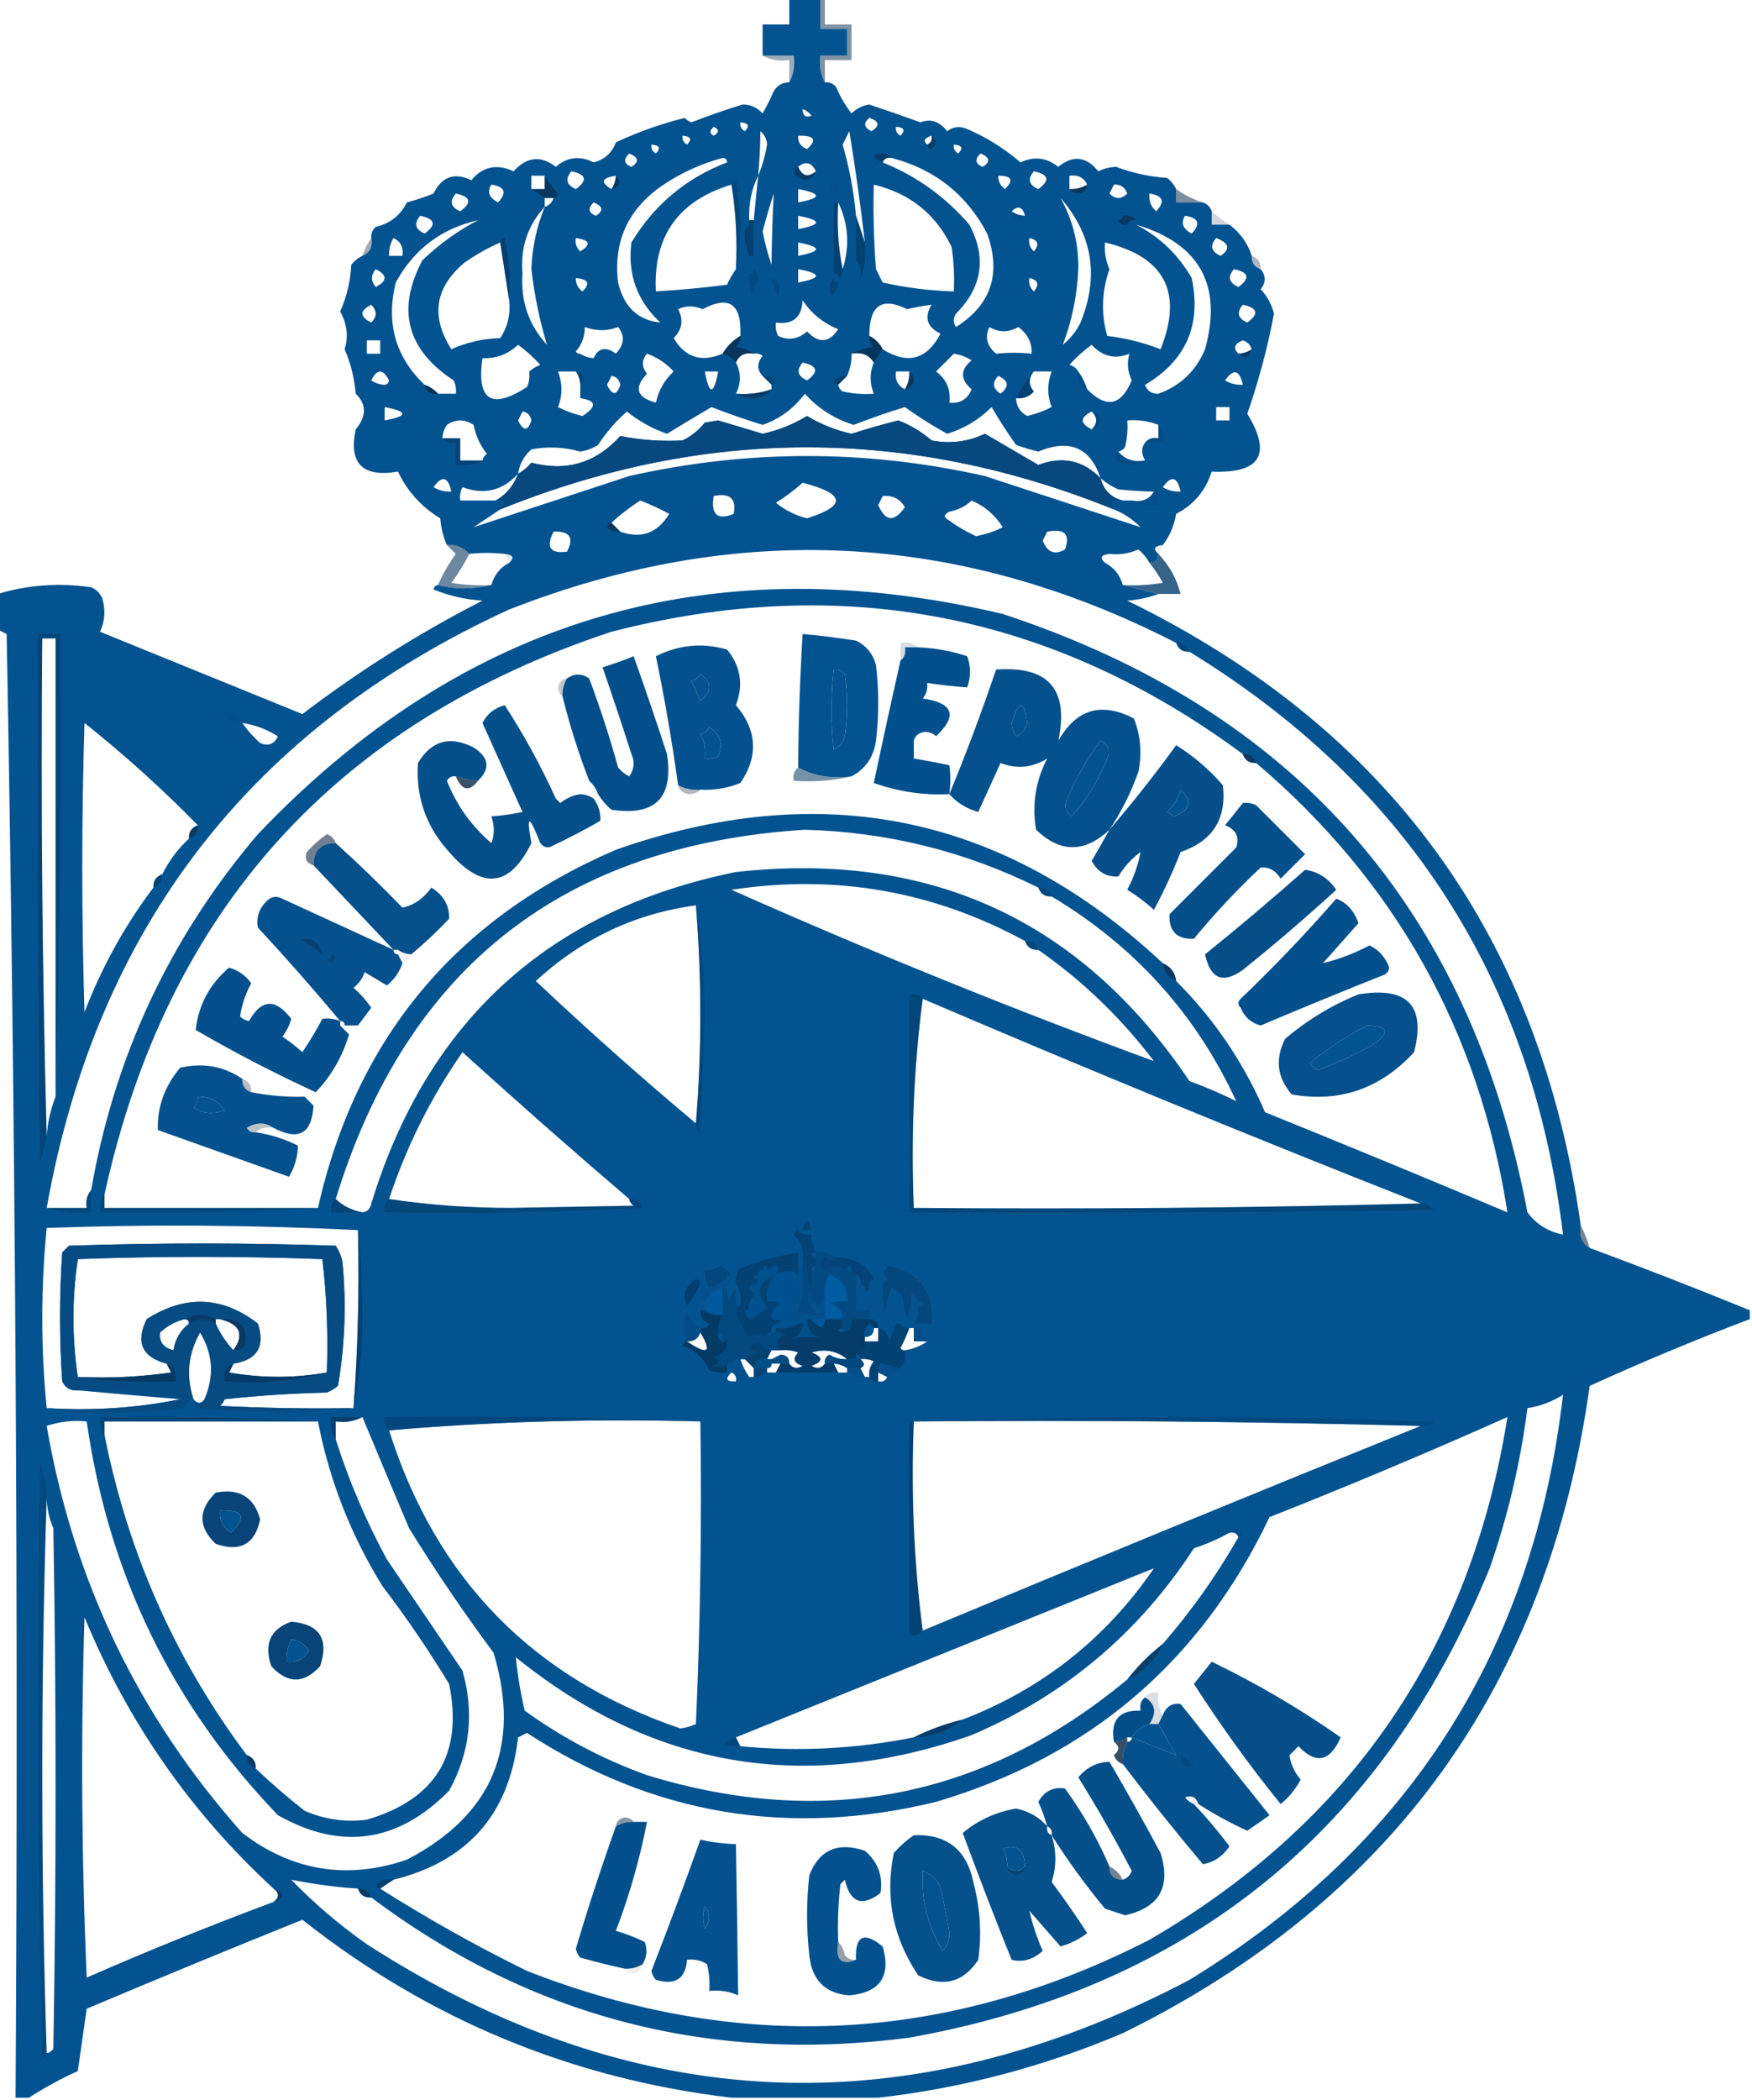 <?xml version="1.0" encoding="UTF-8"?>
<!DOCTYPE svg PUBLIC "-//W3C//DTD SVG 1.1//EN" "http://www.w3.org/Graphics/SVG/1.1/DTD/svg11.dtd">
<svg xmlns="http://www.w3.org/2000/svg" version="1.1" width="394px" height="472px" style="shape-rendering:geometricPrecision; text-rendering:geometricPrecision; image-rendering:optimizeQuality; fill-rule:evenodd; clip-rule:evenodd" xmlns:xlink="http://www.w3.org/1999/xlink">
<g><path style="opacity:0.998" fill="#045391" d="M 177.5,-0.5 C 179.833,-0.5 182.167,-0.5 184.5,-0.5C 184.5,1.833 184.5,4.167 184.5,6.5C 186.5,6.5 188.5,6.5 190.5,6.5C 190.5,8.5 190.5,10.5 190.5,12.5C 188.5,12.5 186.5,12.5 184.5,12.5C 184.205,14.735 184.539,16.735 185.5,18.5C 186.496,18.414 187.329,18.748 188,19.5C 188.914,21.664 190.081,23.664 191.5,25.5C 192.611,24.389 193.945,23.722 195.5,23.5C 199.351,24.781 203.184,26.114 207,27.5C 209.299,26.621 211.299,27.288 213,29.5C 214.388,28.446 215.888,28.28 217.5,29C 221.879,30.877 225.879,33.377 229.5,36.5C 232.533,35.073 235.366,35.406 238,37.5C 241.271,34.803 244.271,35.136 247,38.5C 248.231,37.892 249.564,37.559 251,37.5C 254.638,38.882 258.472,39.716 262.5,40C 263.381,40.708 264.047,41.542 264.5,42.5C 264.5,43.5 264.5,44.5 264.5,45.5C 266.5,45.5 268.5,45.5 270.5,45.5C 271.5,45.833 272.167,46.5 272.5,47.5C 272.5,48.5 272.5,49.5 272.5,50.5C 273.833,50.5 275.167,50.5 276.5,50.5C 278.914,52.34 280.581,54.673 281.5,57.5C 281.427,59.027 282.094,60.027 283.5,60.5C 284.728,62.01 284.728,63.51 283.5,65C 284.966,66.552 285.966,68.385 286.5,70.5C 285.094,78.029 283.094,85.529 280.5,93C 286.088,102.142 283.422,106.475 272.5,106C 271.109,110.307 268.442,113.474 264.5,115.5C 264.026,118.217 263.026,120.55 261.5,122.5C 259.576,122.711 259.243,123.377 260.5,124.5C 260.5,125.833 259.833,126.5 258.5,126.5C 257.878,125.373 257.045,124.373 256,123.5C 253.959,124.423 251.792,124.756 249.5,124.5C 247.576,124.711 247.243,125.377 248.5,126.5C 250.543,127.579 251.876,129.246 252.5,131.5C 255.167,132.167 257.833,132.833 260.5,133.5C 258.369,134.314 256.036,134.814 253.5,135C 312.355,163.702 346.355,210.535 355.5,275.5C 355.077,277.781 355.744,279.448 357.5,280.5C 369.567,284.967 381.567,289.634 393.5,294.5C 393.5,295.167 393.5,295.833 393.5,296.5C 381.362,301.104 369.362,306.104 357.5,311.5C 348.115,378.686 313.115,427.186 252.5,457C 234.743,464.521 216.41,469.354 197.5,471.5C 186.5,471.5 175.5,471.5 164.5,471.5C 128.547,467.24 96.38,453.906 68,431.5C 51.776,438.029 35.61,444.695 19.5,451.5C 18.833,456.167 18.167,460.833 17.5,465.5C 13.611,467.274 9.945,469.274 6.5,471.5C 5.5,471.5 4.5,471.5 3.5,471.5C 4.165,361.495 3.498,251.828 1.5,142.5C 0.833,142.167 0.167,141.833 -0.5,141.5C -0.5,138.833 -0.5,136.167 -0.5,133.5C 6.298,131.454 13.297,130.954 20.5,132C 21.667,132.5 22.5,133.333 23,134.5C 23.769,137.099 23.602,139.599 22.5,142C 37.667,148.167 52.833,154.333 68,160.5C 80.69,150.829 94.19,142.329 108.5,135C 104.68,134.765 101.013,133.932 97.5,132.5C 97.624,131.893 97.957,131.56 98.5,131.5C 102.312,132.493 106.312,132.493 110.5,131.5C 111.124,129.246 112.457,127.579 114.5,126.5C 115.757,125.377 115.424,124.711 113.5,124.5C 110.624,124.208 107.957,124.208 105.5,124.5C 104.221,123.032 102.554,122.365 100.5,122.5C 99.691,120.708 99.191,118.708 99,116.5C 94.781,113.948 91.615,110.448 89.5,106C 81.531,107.366 78.365,104.199 80,96.5C 82.461,93.541 82.461,90.875 80,88.5C 79.694,84.967 78.861,81.633 77.5,78.5C 78.387,75.67 78.053,72.837 76.5,70C 77.975,66.72 78.808,63.22 79,59.5C 79.708,58.62 80.542,57.953 81.5,57.5C 83.177,56.817 83.843,55.483 83.5,53.5C 83.414,52.504 83.748,51.671 84.5,51C 87.719,50.245 90.053,48.412 91.5,45.5C 93.535,44.959 95.535,44.292 97.5,43.5C 99.345,39.698 102.178,38.698 106,40.5C 108.569,37.43 111.736,36.763 115.5,38.5C 118.449,35.224 121.615,34.891 125,37.5C 127.553,35.271 130.386,34.938 133.5,36.5C 135.965,35.868 137.631,34.368 138.5,32C 143.468,29.67 148.634,27.837 154,26.5C 154.414,26.957 154.914,27.291 155.5,27.5C 159.276,26.009 163.11,24.676 167,23.5C 168.812,23.493 170.312,24.16 171.5,25.5C 172.427,23.887 173.261,22.221 174,20.5C 174.816,19.177 175.983,18.511 177.5,18.5C 178.461,16.735 178.795,14.735 178.5,12.5C 176.167,12.5 173.833,12.5 171.5,12.5C 171.5,10.167 171.5,7.833 171.5,5.5C 173.5,5.5 175.5,5.5 177.5,5.5C 177.5,3.5 177.5,1.5 177.5,-0.5 Z M 180.5,24.5 C 181.289,24.783 181.956,25.283 182.5,26C 181.184,26.528 180.517,26.028 180.5,24.5 Z M 195.5,26.5 C 197.76,27.238 197.927,28.238 196,29.5C 194.272,28.648 194.105,27.648 195.5,26.5 Z M 166.5,27.5 C 168.337,27.64 168.67,28.306 167.5,29.5C 166.702,29.043 166.369,28.376 166.5,27.5 Z M 160.5,28.5 C 161.773,29.077 161.773,29.744 160.5,30.5C 159.537,30.03 159.537,29.363 160.5,28.5 Z M 201.5,28.5 C 203.337,28.64 203.67,29.306 202.5,30.5C 201.702,30.043 201.369,29.376 201.5,28.5 Z M 170.5,39.5 C 170.82,36.02 170.987,32.686 171,29.5C 171.944,30.263 172.444,31.263 172.5,32.5C 172.071,35.029 171.404,37.362 170.5,39.5 Z M 194.5,54.5 C 193.833,52.5 193.167,50.5 192.5,48.5C 192.014,43.07 191.014,37.737 189.5,32.5C 190,31.5 190.5,30.5 191,29.5C 192.364,37.817 193.531,46.151 194.5,54.5 Z M 153.5,30.5 C 155.337,30.64 155.67,31.306 154.5,32.5C 153.702,32.043 153.369,31.376 153.5,30.5 Z M 179.5,30.5 C 183.161,30.426 183.828,31.426 181.5,33.5C 180.081,32.995 179.415,31.995 179.5,30.5 Z M 209.5,30.5 C 209.672,31.492 209.338,32.158 208.5,32.5C 207.561,31.673 207.895,31.006 209.5,30.5 Z M 146.5,32.5 C 148.337,32.639 148.67,33.306 147.5,34.5C 146.702,34.043 146.369,33.376 146.5,32.5 Z M 214.5,32.5 C 216.337,32.639 216.67,33.306 215.5,34.5C 214.702,34.043 214.369,33.376 214.5,32.5 Z M 141.5,34.5 C 143.625,35.368 143.791,36.368 142,37.5C 140.317,36.824 140.15,35.824 141.5,34.5 Z M 220.5,34.5 C 222.625,35.368 222.791,36.368 221,37.5C 219.317,36.824 219.15,35.824 220.5,34.5 Z M 162.5,35.5 C 163.167,35.5 163.5,35.833 163.5,36.5C 154.294,40.026 147.127,46.026 142,54.5C 141.087,61.594 143.254,67.594 148.5,72.5C 143.483,71.999 140.316,68.999 139,63.5C 137.919,54.493 141.085,47.327 148.5,42C 152.798,39.018 157.464,36.851 162.5,35.5 Z M 198.5,36.5 C 198.842,35.662 199.508,35.328 200.5,35.5C 210.193,38.032 217.36,43.698 222,52.5C 225.216,61.521 222.882,68.521 215,73.5C 214.333,72.5 214.333,71.5 215,70.5C 220.911,64.54 221.911,57.873 218,50.5C 212.587,44.22 206.087,39.553 198.5,36.5 Z M 183.5,38.5 C 181.737,39.954 180.403,39.62 179.5,37.5C 181.128,36.147 182.462,36.48 183.5,38.5 Z M 128.5,38.5 C 131.861,39.203 132.194,40.536 129.5,42.5C 127.358,41.563 127.024,40.23 128.5,38.5 Z M 232.5,38.5 C 235.861,39.203 236.194,40.536 233.5,42.5C 231.358,41.563 231.024,40.23 232.5,38.5 Z M 122.5,39.5 C 122.5,40.5 122.5,41.5 122.5,42.5C 121.5,42.5 120.5,42.5 119.5,42.5C 119.5,41.5 119.5,40.5 119.5,39.5C 120.5,39.5 121.5,39.5 122.5,39.5 Z M 138.5,39.5 C 138.443,40.609 138.11,41.609 137.5,42.5C 134.952,40.986 135.285,39.986 138.5,39.5 Z M 170.5,39.5 C 170.167,42.833 169.833,46.167 169.5,49.5C 169.167,49.5 168.833,49.5 168.5,49.5C 168.322,45.878 168.989,42.544 170.5,39.5 Z M 224.5,39.5 C 227.548,39.494 228.048,40.494 226,42.5C 224.961,41.756 224.461,40.756 224.5,39.5 Z M 244.5,41.5 C 243.292,42.234 241.959,42.567 240.5,42.5C 240.5,41.5 240.5,40.5 240.5,39.5C 242.38,39.229 243.713,39.896 244.5,41.5 Z M 110.5,41.5 C 113.569,41.963 114.069,43.296 112,45.5C 109.988,44.434 109.488,43.1 110.5,41.5 Z M 164.5,41.5 C 165.49,47.645 165.823,53.978 165.5,60.5C 164.751,61.531 164.085,62.698 163.5,64C 158.178,64.684 152.844,65.184 147.5,65.5C 146.855,53.13 152.521,45.13 164.5,41.5 Z M 196.5,41.5 C 204.601,43.444 210.435,48.111 214,55.5C 214.498,58.817 214.665,62.15 214.5,65.5C 209.105,65.345 203.772,64.678 198.5,63.5C 198,62.5 197.5,61.5 197,60.5C 196.5,54.175 196.334,47.842 196.5,41.5 Z M 250.5,41.5 C 251.995,41.415 252.995,42.081 253.5,43.5C 252.167,44.833 250.833,44.833 249.5,43.5C 249.863,42.816 250.196,42.15 250.5,41.5 Z M 179.5,42.5 C 184.833,43.5 184.833,44.5 179.5,45.5C 179.5,44.5 179.5,43.5 179.5,42.5 Z M 102.5,43.5 C 105.861,44.203 106.194,45.536 103.5,47.5C 101.358,46.563 101.024,45.23 102.5,43.5 Z M 173.5,59.5 C 172.683,57.169 172.016,54.669 171.5,52C 172.256,49.144 173.089,46.311 174,43.5C 173.728,48.788 173.561,54.122 173.5,59.5 Z M 258.5,43.5 C 261.569,43.963 262.069,45.296 260,47.5C 258.812,46.437 258.312,45.103 258.5,43.5 Z M 122.5,44.5 C 123.167,44.5 123.833,44.5 124.5,44.5C 124.167,45.5 123.5,46.167 122.5,46.5C 122.5,45.833 122.5,45.167 122.5,44.5 Z M 238.5,44.5 C 245.712,52.775 247.212,62.108 243,72.5C 242.047,74.455 240.713,76.122 239,77.5C 241.057,72.123 242.224,66.456 242.5,60.5C 242.595,54.789 241.261,49.456 238.5,44.5 Z M 133.5,45.5 C 135.625,46.368 135.791,47.368 134,48.5C 132.317,47.824 132.15,46.824 133.5,45.5 Z M 188.5,45.5 C 190.795,50.236 191.128,55.236 189.5,60.5C 188.513,55.695 188.179,50.695 188.5,45.5 Z M 122.5,46.5 C 120.675,50.979 119.675,55.645 119.5,60.5C 120.185,66.355 121.351,72.021 123,77.5C 118.895,73.019 117.061,67.686 117.5,61.5C 117.001,55.662 118.668,50.662 122.5,46.5 Z M 227.5,47.5 C 228.947,46.115 229.947,46.448 230.5,48.5C 229.391,48.443 228.391,48.11 227.5,47.5 Z M 94.5,48.5 C 97.861,49.203 98.194,50.536 95.5,52.5C 93.358,51.563 93.024,50.23 94.5,48.5 Z M 179.5,48.5 C 184.833,49.5 184.833,50.5 179.5,51.5C 179.5,50.5 179.5,49.5 179.5,48.5 Z M 266.5,48.5 C 269.569,48.963 270.069,50.296 268,52.5C 265.988,51.434 265.488,50.1 266.5,48.5 Z M 107.5,49.5 C 102.957,51.862 98.79,54.862 95,58.5C 89.123,69.547 91.456,78.547 102,85.5C 102.483,86.448 102.649,87.448 102.5,88.5C 101.167,88.5 99.833,88.5 98.5,88.5C 97.71,87.599 96.71,86.932 95.5,86.5C 88.927,80.254 86.76,72.588 89,63.5C 93.056,56.054 99.223,51.387 107.5,49.5 Z M 255.5,50.5 C 269.797,54.759 274.963,64.092 271,78.5C 268.939,83.395 265.439,86.729 260.5,88.5C 259,88.547 258,87.88 257.5,86.5C 266.713,81.068 270.213,73.068 268,62.5C 264.982,57.252 260.815,53.252 255.5,50.5 Z M 88.5,53.5 C 90.104,54.287 90.771,55.62 90.5,57.5C 89.5,57.5 88.5,57.5 87.5,57.5C 87.433,56.041 87.766,54.708 88.5,53.5 Z M 129.5,53.5 C 132.674,53.952 133.007,54.952 130.5,56.5C 129.614,55.675 129.281,54.675 129.5,53.5 Z M 231.5,53.5 C 233.465,53.948 233.798,54.948 232.5,56.5C 231.614,55.675 231.281,54.675 231.5,53.5 Z M 273.5,53.5 C 276.428,54.637 276.762,55.97 274.5,57.5C 272.358,56.563 272.024,55.23 273.5,53.5 Z M 112.5,54.5 C 113.167,58.833 113.833,63.167 114.5,67.5C 114.846,70.602 114.179,73.436 112.5,76C 108.64,76.105 104.974,76.938 101.5,78.5C 96.8,71.085 97.8,64.585 104.5,59C 107.032,57.235 109.699,55.735 112.5,54.5 Z M 179.5,54.5 C 184.833,55.5 184.833,56.5 179.5,57.5C 179.5,56.5 179.5,55.5 179.5,54.5 Z M 248.5,54.5 C 261.939,57.713 266.106,65.713 261,78.5C 257.138,76.995 253.138,75.995 249,75.5C 247.587,70.51 247.754,65.51 249.5,60.5C 248.652,58.591 248.318,56.591 248.5,54.5 Z M 84.5,60.5 C 87.14,61.794 87.14,63.127 84.5,64.5C 83.374,63.192 83.374,61.858 84.5,60.5 Z M 179.5,60.5 C 184.833,61.5 184.833,62.5 179.5,63.5C 179.5,62.5 179.5,61.5 179.5,60.5 Z M 277.5,60.5 C 280.861,61.203 281.194,62.536 278.5,64.5C 276.358,63.563 276.024,62.23 277.5,60.5 Z M 129.5,62.5 C 132.293,62.74 132.793,63.74 131,65.5C 129.961,64.756 129.461,63.756 129.5,62.5 Z M 231.5,62.5 C 233.465,62.948 233.798,63.948 232.5,65.5C 231.614,64.675 231.281,63.675 231.5,62.5 Z M 166.5,75.5 C 164.833,76.5 163.5,77.833 162.5,79.5C 157.729,81.52 154.062,80.353 151.5,76C 153.434,74.046 153.767,71.88 152.5,69.5C 154.231,68.657 156.065,68.657 158,69.5C 163.991,66.3 166.824,68.3 166.5,75.5 Z M 180.5,67.5 C 182.424,70.434 185.091,72.6 188.5,74C 186.448,77.084 184.115,77.25 181.5,74.5C 179.436,76.261 177.269,76.595 175,75.5C 174.517,74.552 174.351,73.552 174.5,72.5C 178.314,73.019 180.314,71.353 180.5,67.5 Z M 198.5,78.5 C 197.833,77.167 196.833,76.167 195.5,75.5C 195.46,68.654 198.294,66.654 204,69.5C 205.825,69.057 207.658,68.723 209.5,68.5C 207.783,71.316 208.449,73.483 211.5,75C 208.47,80.841 204.137,82.008 198.5,78.5 Z M 83.5,68.5 C 84.833,69.833 84.833,71.167 83.5,72.5C 80.833,71.167 80.833,69.833 83.5,68.5 Z M 279.5,68.5 C 282.861,69.203 283.194,70.537 280.5,72.5C 278.358,71.563 278.024,70.23 279.5,68.5 Z M 133.5,80.5 C 132.391,80.443 131.391,80.11 130.5,79.5C 130.062,79.565 129.728,79.399 129.5,79C 130.861,77.416 131.528,75.582 131.5,73.5C 134.068,74.45 136.568,74.45 139,73.5C 140.571,75.469 140.404,77.469 138.5,79.5C 136.239,77.827 134.572,78.16 133.5,80.5 Z M 222.5,73.5 C 224.617,74.773 226.784,74.773 229,73.5C 231.1,75.033 232.1,77.033 232,79.5C 229.394,79.228 226.728,79.228 224,79.5C 221.922,77.738 221.422,75.738 222.5,73.5 Z M 82.5,76.5 C 83.5,76.5 84.5,76.5 85.5,76.5C 85.5,77.5 85.5,78.5 85.5,79.5C 84.5,79.5 83.5,79.5 82.5,79.5C 82.5,78.5 82.5,77.5 82.5,76.5 Z M 281.5,78.5 C 280.609,79.11 279.609,79.443 278.5,79.5C 277.263,78.257 277.596,77.257 279.5,76.5C 280.522,76.856 281.189,77.522 281.5,78.5 Z M 108.5,80.5 C 111.588,80.623 114.255,79.623 116.5,77.5C 118.316,78.815 119.983,80.315 121.5,82C 120.584,82.374 119.75,82.874 119,83.5C 119.148,84.825 118.982,85.992 118.5,87C 110.484,92.156 107.15,89.99 108.5,80.5 Z M 244.5,87.5 C 244.011,86.005 243.345,84.671 242.5,83.5C 242.082,82.778 241.416,82.278 240.5,82C 242.017,80.315 243.684,78.815 245.5,77.5C 247.964,80.159 250.797,80.826 254,79.5C 253.406,81.51 253.573,83.51 254.5,85.5C 252.14,91.206 248.807,91.872 244.5,87.5 Z M 145.5,79.5 C 147.824,80.33 149.824,81.663 151.5,83.5C 149.438,85.403 148.104,87.737 147.5,90.5C 143.164,89.346 142.498,87.18 145.5,84C 144.278,82.437 144.278,80.937 145.5,79.5 Z M 169.5,79.5 C 170.239,79.369 170.906,79.536 171.5,80C 170.199,81.615 170.199,83.115 171.5,84.5C 172.167,85.167 172.833,85.833 173.5,86.5C 173.5,86.833 173.5,87.167 173.5,87.5C 170.946,88.388 168.279,88.721 165.5,88.5C 166.686,86.126 166.686,83.792 165.5,81.5C 166.183,79.823 167.517,79.157 169.5,79.5 Z M 191.5,79.5 C 193.781,79.077 195.448,79.744 196.5,81.5C 195.562,83.756 195.562,86.09 196.5,88.5C 194.143,88.663 191.81,88.497 189.5,88C 188.944,87.617 188.611,87.117 188.5,86.5C 189.167,85.833 189.833,85.167 190.5,84.5C 191.24,82.745 191.574,81.078 191.5,79.5 Z M 214.5,79.5 C 215.922,79.709 217.255,80.209 218.5,81C 215.92,83.12 215.92,85.287 218.5,87.5C 217.579,89.756 215.912,90.756 213.5,90.5C 213.854,87.579 212.854,85.246 210.5,83.5C 211.867,82.16 213.2,80.827 214.5,79.5 Z M 180.5,81.5 C 183.861,82.203 184.194,83.537 181.5,85.5C 179.358,84.563 179.024,83.23 180.5,81.5 Z M 86.5,86.5 C 85.391,86.443 84.391,86.11 83.5,85.5C 84.794,82.86 86.127,82.86 87.5,85.5C 87.376,86.107 87.043,86.44 86.5,86.5 Z M 129.5,83.5 C 130.11,84.391 130.443,85.391 130.5,86.5C 130.5,87.5 130.5,88.5 130.5,89.5C 134.128,90.021 134.294,91.355 131,93.5C 129.08,93.062 127.246,92.395 125.5,91.5C 126.516,88.866 126.516,86.2 125.5,83.5C 126.833,83.5 128.167,83.5 129.5,83.5 Z M 158.5,83.5 C 159.5,83.5 160.5,83.5 161.5,83.5C 160.5,88.833 159.5,88.833 158.5,83.5 Z M 204.5,83.5 C 204.567,84.959 204.234,86.292 203.5,87.5C 201.896,86.713 201.229,85.38 201.5,83.5C 202.5,83.5 203.5,83.5 204.5,83.5 Z M 232.5,83.5 C 233.833,83.5 235.167,83.5 236.5,83.5C 235.484,86.2 235.484,88.866 236.5,91.5C 234.754,92.395 232.92,93.062 231,93.5C 229.405,92.644 228.572,91.311 228.5,89.5C 230.103,89.688 231.437,89.188 232.5,88C 231.272,86.51 231.272,85.01 232.5,83.5 Z M 279.5,86.5 C 278.041,86.567 276.708,86.234 275.5,85.5C 277.423,82.782 278.756,83.115 279.5,86.5 Z M 137.5,84.5 C 138.586,84.62 139.253,85.287 139.5,86.5C 138.696,88.957 137.696,88.957 136.5,86.5C 136.863,85.817 137.196,85.15 137.5,84.5 Z M 224.5,84.5 C 226.852,85.543 227.019,86.876 225,88.5C 223.232,87.318 223.065,85.985 224.5,84.5 Z M 247.5,107.5 C 243.607,103.465 238.94,102.465 233.5,104.5C 229.495,102.164 225.495,99.831 221.5,97.5C 217.67,99.312 213.67,99.812 209.5,99C 207.223,97.041 204.723,95.541 202,94.5C 198.456,95.404 194.956,96.404 191.5,97.5C 187.962,96.733 184.628,95.399 181.5,93.5C 178.372,95.399 175.038,96.733 171.5,97.5C 168.167,96.5 164.833,95.5 161.5,94.5C 160.5,94.667 159.5,94.833 158.5,95C 157.122,96.713 155.455,98.047 153.5,99C 148.733,99.259 144.066,98.925 139.5,98C 134.038,104.067 127.371,106.067 119.5,104C 118.627,105.045 117.627,105.878 116.5,106.5C 116.84,104.321 117.84,102.488 119.5,101C 123.202,100.319 126.869,100.485 130.5,101.5C 131.938,101.281 133.271,100.781 134.5,100C 136.365,97.142 138.532,94.642 141,92.5C 143.677,94.674 146.677,96.341 150,97.5C 153.362,95.455 156.695,93.455 160,91.5C 163.778,92.971 167.611,94.305 171.5,95.5C 175.348,94.161 178.514,91.828 181,88.5C 184.039,91.851 187.706,94.184 192,95.5C 195.785,94.024 199.618,92.691 203.5,91.5C 206.52,93.677 209.686,95.677 213,97.5C 216.827,96.343 220.16,94.343 223,91.5C 224.709,94.418 226.542,97.252 228.5,100C 230.137,100.601 231.803,101.101 233.5,101.5C 240.544,98.585 245.211,100.585 247.5,107.5 Z M 86.5,91.5 C 91.833,92.5 91.833,93.5 86.5,94.5C 86.5,93.5 86.5,92.5 86.5,91.5 Z M 273.5,91.5 C 274.5,91.5 275.5,91.5 276.5,91.5C 276.5,92.5 276.5,93.5 276.5,94.5C 275.5,94.5 274.5,94.5 273.5,94.5C 273.5,93.5 273.5,92.5 273.5,91.5 Z M 117.5,92.5 C 118.586,92.62 119.253,93.287 119.5,94.5C 118.696,96.957 117.696,96.957 116.5,94.5C 116.863,93.817 117.196,93.15 117.5,92.5 Z M 245.5,92.5 C 246.833,93.833 246.833,95.167 245.5,96.5C 242.833,95.167 242.833,93.833 245.5,92.5 Z M 108.5,103.5 C 106.833,103.5 105.167,103.5 103.5,103.5C 103.5,101.833 103.5,100.167 103.5,98.5C 102.167,98.5 100.833,98.5 99.5,98.5C 99.539,97.417 99.873,96.417 100.5,95.5C 102.5,94.167 104.5,94.167 106.5,95.5C 106.98,97.949 107.98,100.115 109.5,102C 108.944,102.383 108.611,102.883 108.5,103.5 Z M 260.5,95.5 C 260.5,96.5 260.5,97.5 260.5,98.5C 259.209,98.263 258.209,98.596 257.5,99.5C 256.646,100.632 256.646,101.965 257.5,103.5C 254.99,103.946 252.99,103.28 251.5,101.5C 252.117,101.389 252.617,101.056 253,100.5C 253.495,98.527 253.662,96.527 253.5,94.5C 255.95,94.298 258.283,94.631 260.5,95.5 Z M 250.5,114.5 C 252.751,115.411 254.751,116.744 256.5,118.5C 244.855,114.682 233.188,110.848 221.5,107C 194.833,101 168.167,101 141.5,107C 129.812,110.848 118.145,114.682 106.5,118.5C 108.5,117.167 110.5,115.833 112.5,114.5C 158.502,95.894 204.502,95.894 250.5,114.5 Z M 116.5,106.5 C 115.55,109.115 113.883,111.115 111.5,112.5C 108.833,112.5 106.167,112.5 103.5,112.5C 103.351,111.448 103.517,110.448 104,109.5C 108.84,111.309 113.006,110.309 116.5,106.5 Z M 101.5,110.5 C 100.041,110.567 98.708,110.234 97.5,109.5C 99.423,106.782 100.756,107.116 101.5,110.5 Z M 247.5,107.5 C 248.683,108.504 250.016,109.338 251.5,110C 254.462,110.301 257.128,110.468 259.5,110.5C 258.448,112.256 256.781,112.923 254.5,112.5C 253.833,112.5 253.167,112.5 252.5,112.5C 249.866,111.867 248.2,110.2 247.5,107.5 Z M 265.5,110.5 C 264.041,110.567 262.708,110.234 261.5,109.5C 263.423,106.782 264.756,107.116 265.5,110.5 Z M 180.5,108.5 C 190.129,110.999 190.462,113.666 181.5,116.5C 178.893,115.863 176.56,114.696 174.5,113C 176.684,111.637 178.684,110.137 180.5,108.5 Z M 160.5,111.5 C 164.138,110.737 165.638,112.07 165,115.5C 161.331,117.009 159.831,115.676 160.5,111.5 Z M 198.5,111.5 C 200.716,111.275 202.383,112.108 203.5,114C 201.104,117.425 199.104,117.259 197.5,113.5C 197.863,112.817 198.196,112.15 198.5,111.5 Z M 139.5,119.5 C 138.833,118.833 138.167,118.167 137.5,117.5C 139.516,115.652 141.683,113.985 144,112.5C 146.235,113.368 148.402,114.368 150.5,115.5C 147.854,119.844 144.187,121.178 139.5,119.5 Z M 218.5,112.5 C 221.407,113.734 223.741,115.734 225.5,118.5C 223.608,119.473 221.608,120.14 219.5,120.5C 217.394,119.57 215.394,118.404 213.5,117C 212.167,116.333 212.167,115.667 213.5,115C 215.491,114.626 217.158,113.793 218.5,112.5 Z M 124.5,119.5 C 128.161,119.35 129.161,120.85 127.5,124C 123.707,124.487 122.707,122.987 124.5,119.5 Z M 235.5,119.5 C 239.409,118.737 240.742,120.07 239.5,123.5C 237.182,124.834 235.515,124.168 234.5,121.5C 234.863,120.817 235.196,120.15 235.5,119.5 Z M 264.5,144.5 C 264.973,145.906 265.973,146.573 267.5,146.5C 316.599,176.606 344.599,220.273 351.5,277.5C 348.119,276.818 345.452,275.151 343.5,272.5C 330.599,204.435 291.266,159.601 225.5,138C 160.02,122.488 104.186,138.988 58,187.5C 38.243,210.684 25.743,237.351 20.5,267.5C 19.566,268.568 19.232,269.901 19.5,271.5C 16.5,271.5 13.5,271.5 10.5,271.5C 21.752,208.468 56.419,163.635 114.5,137C 165.646,116.954 215.646,119.454 264.5,144.5 Z M 279.5,169.5 C 279.973,170.906 280.973,171.573 282.5,171.5C 313.801,198.094 332.635,231.761 339,272.5C 320.906,264.871 302.739,257.371 284.5,250C 279.678,238.836 273.011,229.003 264.5,220.5C 264.262,218.596 263.262,217.262 261.5,216.5C 225.879,183.186 184.879,174.686 138.5,191C 102.452,206.538 80.118,233.371 71.5,271.5C 55.5,271.5 39.5,271.5 23.5,271.5C 23.5,270.5 23.5,269.5 23.5,268.5C 37.45,204.714 75.45,162.548 137.5,142C 189.331,128.667 236.664,137.834 279.5,169.5 Z M 12.5,246.5 C 11.366,249.37 10.7,252.37 10.5,255.5C 9.502,218.337 9.168,181.004 9.5,143.5C 10.5,143.5 11.5,143.5 12.5,143.5C 12.5,177.833 12.5,212.167 12.5,246.5 Z M 187.5,150.5 C 188.496,150.414 189.329,150.748 190,151.5C 190.667,156.167 190.667,160.833 190,165.5C 189.632,166.91 188.799,167.91 187.5,168.5C 186.825,162.536 186.825,156.536 187.5,150.5 Z M 157.5,151.5 C 160.152,153.462 160.152,155.462 157.5,157.5C 156.756,156.009 156.09,154.509 155.5,153C 156.416,152.722 157.082,152.222 157.5,151.5 Z M 228.5,165.5 C 227.89,164.609 227.557,163.609 227.5,162.5C 229.189,157.283 230.356,157.283 231,162.5C 230.623,163.942 229.79,164.942 228.5,165.5 Z M 44.5,185.5 C 43.094,185.973 42.427,186.973 42.5,188.5C 40.025,190.77 38.025,193.437 36.5,196.5C 35.094,196.973 34.427,197.973 34.5,199.5C 28.079,207.998 22.912,217.331 19,227.5C 18.333,205.833 18.333,184.167 19,162.5C 27.994,169.662 36.494,177.329 44.5,185.5 Z M 54.5,162.5 C 57.363,162.929 60.029,163.929 62.5,165.5C 61.652,167.283 60.319,167.783 58.5,167C 56.959,165.629 55.625,164.129 54.5,162.5 Z M 159.5,163.5 C 162.073,165.132 162.739,167.298 161.5,170C 160.552,170.483 159.552,170.649 158.5,170.5C 158.739,168.533 158.406,166.699 157.5,165C 158.416,164.722 159.082,164.222 159.5,163.5 Z M 247.5,166.5 C 249.273,167.314 249.773,168.648 249,170.5C 247.086,175.335 244.419,179.669 241,183.5C 239.635,182.407 239.301,181.074 240,179.5C 242.007,174.812 244.507,170.479 247.5,166.5 Z M 265.5,177.5 C 268.266,180.067 267.766,182.067 264,183.5C 263.5,183.167 263,182.833 262.5,182.5C 263.952,181.06 264.952,179.394 265.5,177.5 Z M 233.5,199.5 C 233.973,200.906 234.973,201.573 236.5,201.5C 255.17,212.66 269.003,227.993 278,247.5C 274.599,245.809 271.099,244.309 267.5,243C 243.143,206.826 209.143,191.16 165.5,196C 123.433,204.565 96.1,229.398 83.5,270.5C 83.253,271.713 82.586,272.38 81.5,272.5C 79.156,272.06 77.156,271.06 75.5,269.5C 91.442,217.591 126.608,189.924 181,186.5C 199.48,186.995 216.98,191.328 233.5,199.5 Z M 230.5,211.5 C 230.973,212.906 231.973,213.573 233.5,213.5C 243.413,220.41 252.079,228.744 259.5,238.5C 227.641,226.808 195.975,213.975 164.5,200C 187.814,196.43 209.814,200.263 230.5,211.5 Z M 156.5,203.5 C 157.824,219.931 157.824,236.265 156.5,252.5C 144.197,242.198 132.197,231.531 120.5,220.5C 130.839,210.994 142.839,205.327 156.5,203.5 Z M 207.5,224.5 C 244.548,240.352 281.882,255.685 319.5,270.5C 281.67,271.499 243.67,271.832 205.5,271.5C 204.849,255.464 205.516,239.798 207.5,224.5 Z M 307.5,230.5 C 312.39,230.639 312.723,232.139 308.5,235C 304.619,237.107 300.619,238.941 296.5,240.5C 295.692,240.192 295.025,239.692 294.5,239C 298.557,235.645 302.89,232.812 307.5,230.5 Z M 141.5,269.5 C 141.611,270.117 141.944,270.617 142.5,271C 133.333,271.167 124.167,271.333 115,271.5C 105.475,271.498 96.308,270.832 87.5,269.5C 91.405,257.69 96.905,246.69 104,236.5C 116.371,247.708 128.871,258.708 141.5,269.5 Z M 44.5,246.5 C 47.061,246.447 49.061,247.447 50.5,249.5C 48.163,250.512 45.83,250.345 43.5,249C 44.252,248.329 44.586,247.496 44.5,246.5 Z M 80.5,276.5 C 80.814,289.913 80.481,303.246 79.5,316.5C 69.494,316.666 59.494,316.5 49.5,316C 49.957,315.586 50.291,315.086 50.5,314.5C 58.145,313.669 65.812,313.169 73.5,313C 74.416,312.626 75.25,312.126 76,311.5C 77.584,302.242 77.917,292.909 77,283.5C 76.691,282.234 76.191,281.067 75.5,280C 55.5,279.333 35.5,279.333 15.5,280C 15,280.5 14.5,281 14,281.5C 13.333,291.167 13.333,300.833 14,310.5C 14.71,311.973 15.876,312.64 17.5,312.5C 25.067,313.196 32.734,313.863 40.5,314.5C 30.889,316.474 20.889,317.141 10.5,316.5C 9.175,303 9.175,289.5 10.5,276C 34.004,275.17 57.337,275.337 80.5,276.5 Z M 73.5,308.5 C 66.224,309.796 58.891,309.796 51.5,308.5C 51.863,307.817 52.196,307.15 52.5,306.5C 57.825,305.67 59.658,302.67 58,297.5C 49.975,291.312 41.642,290.979 33,296.5C 30.437,301.705 31.937,305.039 37.5,306.5C 37.804,307.15 38.137,307.817 38.5,308.5C 31.532,309.497 24.532,309.83 17.5,309.5C 16.18,300.667 16.18,291.833 17.5,283C 35.833,282.333 54.167,282.333 72.5,283C 73.483,291.415 73.817,299.915 73.5,308.5 Z M 41.5,296.5 C 42.167,296.5 42.5,296.833 42.5,297.5C 40.59,298.975 39.424,300.975 39,303.5C 36.732,302.924 35.732,301.59 36,299.5C 37.583,298.029 39.417,297.029 41.5,296.5 Z M 48.5,296.5 C 48.833,296.5 49.167,296.5 49.5,296.5C 54.016,297.613 55.016,299.946 52.5,303.5C 50.877,301.815 49.544,299.815 48.5,297.5C 48.5,297.167 48.5,296.833 48.5,296.5 Z M 196.5,298.5 C 196.833,298.5 197.167,298.5 197.5,298.5C 197.5,299.5 197.5,300.5 197.5,301.5C 196.5,301.5 195.5,301.5 194.5,301.5C 194.5,301.167 194.5,300.833 194.5,300.5C 195.833,300.5 196.5,299.833 196.5,298.5 Z M 204.5,298.5 C 204.833,298.5 205.167,298.5 205.5,298.5C 205.5,299.5 205.5,300.5 205.5,301.5C 206.5,301.5 207.5,301.5 208.5,301.5C 207.07,302.537 205.403,303.204 203.5,303.5C 203.062,303.565 202.728,303.399 202.5,303C 203.267,301.53 203.933,300.03 204.5,298.5 Z M 43.5,314.5 C 41.78,309.261 42.28,304.261 45,299.5C 47.909,304.275 48.243,309.275 46,314.5C 45.23,315.598 44.397,315.598 43.5,314.5 Z M 157.5,299.5 C 160.188,304.009 159.188,304.676 154.5,301.5C 156.027,301.573 157.027,300.906 157.5,299.5 Z M 173.5,303.5 C 174.167,303.5 174.833,303.5 175.5,303.5C 176.873,303.343 178.207,303.51 179.5,304C 178.185,305.395 178.519,306.395 180.5,307C 179.251,307.74 178.251,307.573 177.5,306.5C 177.5,305.167 176.833,304.5 175.5,304.5C 174.833,304.833 174.167,305.167 173.5,305.5C 173.167,305.5 172.833,305.5 172.5,305.5C 172.833,304.833 173.167,304.167 173.5,303.5 Z M 190.5,305.5 C 189.07,305.579 187.736,305.246 186.5,304.5C 185.702,304.957 185.369,305.624 185.5,306.5C 184.749,307.573 183.749,307.74 182.5,307C 185.167,306 185.167,305 182.5,304C 185.538,303.115 188.205,303.615 190.5,305.5 Z M 166.5,305.5 C 166.833,305.5 167.167,305.5 167.5,305.5C 168.167,306.167 168.833,306.833 169.5,307.5C 169.5,308.167 169.5,308.833 169.5,309.5C 169.167,309.5 168.833,309.5 168.5,309.5C 167.655,308.329 166.989,306.995 166.5,305.5 Z M 193.5,305.5 C 194.552,305.351 195.552,305.517 196.5,306C 195.663,307.011 195.33,308.178 195.5,309.5C 195.167,309.5 194.833,309.5 194.5,309.5C 194.167,308.833 193.833,308.167 193.5,307.5C 194.506,307.062 194.506,306.396 193.5,305.5 Z M 173.5,306.5 C 174.167,306.5 174.833,306.5 175.5,306.5C 175.167,307.167 174.833,307.833 174.5,308.5C 173.833,308.5 173.167,308.5 172.5,308.5C 172.5,308.167 172.5,307.833 172.5,307.5C 173.167,307.5 173.5,307.167 173.5,306.5 Z M 187.5,306.5 C 188.609,306.557 189.609,306.89 190.5,307.5C 190.5,307.833 190.5,308.167 190.5,308.5C 189.833,308.5 189.167,308.5 188.5,308.5C 188.167,307.833 187.833,307.167 187.5,306.5 Z M 164.5,308.5 C 165.338,308.842 165.672,309.508 165.5,310.5C 163.302,310.591 162.969,309.925 164.5,308.5 Z M 197.5,308.5 C 198.167,308.833 198.833,309.167 199.5,309.5C 199.158,310.338 198.492,310.672 197.5,310.5C 197.5,309.833 197.5,309.167 197.5,308.5 Z M 65.5,422.5 C 70.452,423.492 75.452,424.158 80.5,424.5C 80.973,425.906 81.973,426.573 83.5,426.5C 119.336,453.378 159.669,463.878 204.5,458C 267.401,446.76 310.901,411.594 335,352.5C 339.095,340.787 341.928,328.787 343.5,316.5C 346.354,316.076 349.021,315.076 351.5,313.5C 344.841,370.988 316.841,414.821 267.5,445C 204.209,478.357 142.542,475.69 82.5,437C 76.348,432.677 70.681,427.843 65.5,422.5 Z M 81.5,318.5 C 84.887,326.64 88.387,334.973 92,343.5C 97.942,353.107 104.275,362.44 111,371.5C 117.264,392.46 110.764,407.96 91.5,418C 78.081,422.56 65.747,420.56 54.5,412C 31.16,385.815 16.493,355.315 10.5,320.5C 13.428,319.516 16.428,319.183 19.5,319.5C 24.371,353.739 38.704,383.239 62.5,408C 76.656,416.003 89.489,414.17 101,402.5C 105.705,393.938 106.705,384.938 104,375.5C 98.333,367.167 92.667,358.833 87,350.5C 82.262,341.756 78.429,332.756 75.5,323.5C 75.5,322.167 75.5,320.833 75.5,319.5C 77.735,319.795 79.735,319.461 81.5,318.5 Z M 85.5,424.5 C 86.5,423.833 87.5,423.167 88.5,422.5C 105.245,418.355 114.579,407.688 116.5,390.5C 117.167,390.167 117.833,389.833 118.5,389.5C 146.759,407.898 177.426,413.065 210.5,405C 245.004,394.831 270.004,373.498 285.5,341C 303.513,333.886 321.346,326.386 339,318.5C 330.746,370.416 303.913,409.583 258.5,436C 212.905,459.332 166.238,461.665 118.5,443C 107.082,437.378 96.082,431.212 85.5,424.5 Z M 71.5,319.5 C 74.071,332.711 78.904,345.044 86,356.5C 91.391,363.559 96.391,370.893 101,378.5C 104.192,394.276 98.025,404.443 82.5,409C 77.672,409.629 73.005,408.962 68.5,407C 64.666,403.998 60.999,400.831 57.5,397.5C 57.573,395.973 56.906,394.973 55.5,394.5C 39.438,373.032 28.772,349.032 23.5,322.5C 23.5,321.5 23.5,320.5 23.5,319.5C 39.5,319.5 55.5,319.5 71.5,319.5 Z M 157.5,319.5 C 157.833,342.176 157.5,364.843 156.5,387.5C 155.393,388.022 154.226,388.355 153,388.5C 119.873,377.206 98.04,354.873 87.5,321.5C 110.476,319.51 133.809,318.843 157.5,319.5 Z M 205.5,319.5 C 243.67,319.168 281.67,319.501 319.5,320.5C 282.081,335.639 244.748,350.973 207.5,366.5C 205.516,351.202 204.849,335.536 205.5,319.5 Z M 10.5,336.5 C 10.523,338.927 11.023,341.26 12,343.5C 12.667,382.5 12.667,421.5 12,460.5C 11.617,461.056 11.117,461.389 10.5,461.5C 9.167,419.833 9.167,378.167 10.5,336.5 Z M 49.5,339.5 C 54.727,339.284 55.56,340.951 52,344.5C 50.108,343.383 49.275,341.716 49.5,339.5 Z M 276.5,344.5 C 277.492,344.328 278.158,344.662 278.5,345.5C 273.643,354.032 267.976,362.032 261.5,369.5C 258.5,371.833 255.833,374.5 253.5,377.5C 221.52,404.063 185.52,411.229 145.5,399C 135.623,395.443 126.456,390.609 118,384.5C 117.055,380.458 116.389,376.458 116,372.5C 146.755,397.377 180.922,403.21 218.5,390C 239.415,381.087 256.081,367.087 268.5,348C 271.374,347.058 274.04,345.891 276.5,344.5 Z M 259.5,352.5 C 248.717,368.278 234.384,379.611 216.5,386.5C 212.605,387.462 208.939,388.796 205.5,390.5C 192.584,393.092 179.584,393.759 166.5,392.5C 166.167,391.833 165.833,391.167 165.5,390.5C 196.844,377.827 228.177,365.16 259.5,352.5 Z M 61.5,424.5 C 62.833,425.5 62.833,426.5 61.5,427.5C 47.364,432.769 33.364,438.436 19.5,444.5C 18.334,417.506 18.167,390.506 19,363.5C 28.715,387.029 42.882,407.363 61.5,424.5 Z M 65.5,368.5 C 67.196,368.685 68.529,369.519 69.5,371C 68.383,372.892 66.716,373.725 64.5,373.5C 64.366,371.708 64.699,370.042 65.5,368.5 Z M 258.5,387.5 C 259.167,387.5 259.833,387.5 260.5,387.5C 261.833,389.833 263.167,392.167 264.5,394.5C 261.167,393.167 257.833,391.833 254.5,390.5C 255.448,389.022 256.781,388.022 258.5,387.5 Z M 230.5,419.5 C 229.167,420.833 227.833,420.833 226.5,419.5C 226.579,418.07 226.246,416.736 225.5,415.5C 228.706,414.421 230.373,415.754 230.5,419.5 Z M 207.5,420.5 C 210.168,421.457 211.668,423.457 212,426.5C 212.564,429.155 213.064,431.821 213.5,434.5C 213.523,436.067 213.023,437.4 212,438.5C 208.627,433.009 207.127,427.009 207.5,420.5 Z M 158.5,428.5 C 159.788,430.035 159.788,431.701 158.5,433.5C 157.948,431.997 157.948,430.331 158.5,428.5 Z"/></g>
<g><path style="opacity:0.494" fill="#022645" d="M 184.5,-0.5 C 184.833,-0.5 185.167,-0.5 185.5,-0.5C 185.5,1.5 185.5,3.5 185.5,5.5C 187.5,5.5 189.5,5.5 191.5,5.5C 191.5,8.167 191.5,10.833 191.5,13.5C 189.5,13.5 187.5,13.5 185.5,13.5C 185.5,15.167 185.5,16.833 185.5,18.5C 184.539,16.735 184.205,14.735 184.5,12.5C 186.5,12.5 188.5,12.5 190.5,12.5C 190.5,10.5 190.5,8.5 190.5,6.5C 188.5,6.5 186.5,6.5 184.5,6.5C 184.5,4.167 184.5,1.833 184.5,-0.5 Z"/></g>
<g><path style="opacity:0.388" fill="#00274d" d="M 171.5,12.5 C 173.833,12.5 176.167,12.5 178.5,12.5C 178.795,14.735 178.461,16.735 177.5,18.5C 177.5,16.833 177.5,15.167 177.5,13.5C 175.265,13.795 173.265,13.461 171.5,12.5 Z"/></g>
<g><path style="opacity:0.471" fill="#0d203b" d="M 209.5,30.5 C 210.776,31.386 210.776,32.386 209.5,33.5C 208.893,33.376 208.56,33.043 208.5,32.5C 209.338,32.158 209.672,31.492 209.5,30.5 Z"/></g>
<g><path style="opacity:0.027" fill="#030e19" d="M 162.5,35.5 C 162.842,34.662 163.508,34.328 164.5,34.5C 164.672,35.492 164.338,36.158 163.5,36.5C 163.5,35.833 163.167,35.5 162.5,35.5 Z"/></g>
<g><path style="opacity:0.424" fill="#081d32" d="M 200.5,35.5 C 199.508,35.328 198.842,35.662 198.5,36.5C 197.711,36.217 197.044,35.717 196.5,35C 198.066,34.235 199.399,34.402 200.5,35.5 Z"/></g>
<g><path style="opacity:0.651" fill="#083054" d="M 179.5,37.5 C 180.403,39.62 181.737,39.954 183.5,38.5C 182.545,40.71 181.045,41.043 179,39.5C 178.308,38.563 178.475,37.897 179.5,37.5 Z"/></g>
<g><path style="opacity:0.537" fill="#0a233e" d="M 138.5,39.5 C 139.885,40.947 139.552,41.947 137.5,42.5C 138.11,41.609 138.443,40.609 138.5,39.5 Z"/></g>
<g><path style="opacity:0.043" fill="#071122" d="M 188.5,43.5 C 186.775,43.157 186.275,42.157 187,40.5C 188.039,41.244 188.539,42.244 188.5,43.5 Z"/></g>
<g><path style="opacity:0.686" fill="#082c4b" d="M 122.5,39.5 C 123.306,40.867 124.306,42.201 125.5,43.5C 125.376,44.107 125.043,44.44 124.5,44.5C 123.833,44.5 123.167,44.5 122.5,44.5C 121.5,43.833 120.5,43.167 119.5,42.5C 120.5,42.5 121.5,42.5 122.5,42.5C 122.5,41.5 122.5,40.5 122.5,39.5 Z"/></g>
<g><path style="opacity:0.651" fill="#0e2842" d="M 244.5,41.5 C 244.38,42.586 243.713,43.253 242.5,43.5C 241.584,43.457 240.917,43.124 240.5,42.5C 241.959,42.567 243.292,42.234 244.5,41.5 Z"/></g>
<g><path style="opacity:0.529" fill="#082b4a" d="M 264.5,42.5 C 266.361,43.842 268.361,44.842 270.5,45.5C 268.5,45.5 266.5,45.5 264.5,45.5C 264.5,44.5 264.5,43.5 264.5,42.5 Z"/></g>
<g><path style="opacity:0.071" fill="#091422" d="M 227.5,47.5 C 228.391,48.11 229.391,48.443 230.5,48.5C 229.053,49.885 228.053,49.552 227.5,47.5 Z"/></g>
<g><path style="opacity:0.569" fill="#0c2441" d="M 252.5,48.5 C 253.791,48.263 254.791,48.596 255.5,49.5C 254.508,49.328 253.842,49.662 253.5,50.5C 252.508,50.672 251.842,50.338 251.5,49.5C 252.167,49.5 252.5,49.167 252.5,48.5 Z"/></g>
<g><path style="opacity:0.176" fill="#051626" d="M 272.5,47.5 C 273.74,48.659 275.074,49.659 276.5,50.5C 275.167,50.5 273.833,50.5 272.5,50.5C 272.5,49.5 272.5,48.5 272.5,47.5 Z"/></g>
<g><path style="opacity:0.335" fill="#031f38" d="M 187.5,45.5 C 187.833,45.5 188.167,45.5 188.5,45.5C 188.179,50.695 188.513,55.695 189.5,60.5C 189.672,61.492 189.338,62.158 188.5,62.5C 188.5,61.833 188.167,61.5 187.5,61.5C 187.5,56.167 187.5,50.833 187.5,45.5 Z"/></g>
<g><path style="opacity:0.412" fill="#042743" d="M 192.5,48.5 C 193.167,50.5 193.833,52.5 194.5,54.5C 194.806,57.385 194.473,60.052 193.5,62.5C 193.768,60.901 193.434,59.568 192.5,58.5C 192.5,55.167 192.5,51.833 192.5,48.5 Z"/></g>
<g><path style="opacity:0.308" fill="#061725" d="M 168.5,49.5 C 168.833,49.5 169.167,49.5 169.5,49.5C 169.5,52.167 169.5,54.833 169.5,57.5C 169.167,57.5 168.833,57.5 168.5,57.5C 167.659,55.621 167.325,53.621 167.5,51.5C 168.338,51.158 168.672,50.492 168.5,49.5 Z"/></g>
<g><path style="opacity:0.369" fill="#07233c" d="M 83.5,53.5 C 83.843,55.483 83.177,56.817 81.5,57.5C 81.989,56.005 82.655,54.672 83.5,53.5 Z"/></g>
<g><path style="opacity:0.74" fill="#073963" d="M 112.5,54.5 C 112.56,53.957 112.893,53.624 113.5,53.5C 114.493,58.12 114.827,62.786 114.5,67.5C 113.833,63.167 113.167,58.833 112.5,54.5 Z"/></g>
<g><path style="opacity:0.429" fill="#013861" d="M 164.5,41.5 C 164.56,40.957 164.893,40.624 165.5,40.5C 166.818,47.322 166.818,53.989 165.5,60.5C 165.823,53.978 165.49,47.645 164.5,41.5 Z"/></g>
<g><path style="opacity:0.329" fill="#0e2641" d="M 281.5,57.5 C 282.906,57.973 283.573,58.973 283.5,60.5C 282.094,60.027 281.427,59.027 281.5,57.5 Z"/></g>
<g><path style="opacity:0.133" fill="#061626" d="M 169.5,60.5 C 170.404,61.209 170.737,62.209 170.5,63.5C 169.596,64.209 169.263,65.209 169.5,66.5C 168.549,65.081 168.216,63.415 168.5,61.5C 169.167,61.5 169.5,61.167 169.5,60.5 Z"/></g>
<g><path style="opacity:0.129" fill="#031727" d="M 173.5,62.5 C 175.344,63.204 175.844,64.537 175,66.5C 174.209,65.255 173.709,63.922 173.5,62.5 Z"/></g>
<g><path style="opacity:0.006" fill="#030d17" d="M 192.5,61.5 C 192.328,62.492 192.662,63.158 193.5,63.5C 193.672,64.492 193.338,65.158 192.5,65.5C 192.5,64.833 192.167,64.5 191.5,64.5C 191.263,63.209 191.596,62.209 192.5,61.5 Z"/></g>
<g><path style="opacity:0.263" fill="#051e34" d="M 187.5,62.5 C 187.5,63.167 187.833,63.5 188.5,63.5C 188.539,64.756 188.039,65.756 187,66.5C 186.235,64.934 186.402,63.601 187.5,62.5 Z"/></g>
<g><path style="opacity:0.173" fill="#07233c" d="M 83.5,68.5 C 84.586,68.62 85.253,69.287 85.5,70.5C 85.253,71.713 84.586,72.38 83.5,72.5C 84.833,71.167 84.833,69.833 83.5,68.5 Z"/></g>
<g><path style="opacity:0.847" fill="#0a2f52" d="M 166.5,75.5 C 166.586,76.496 166.252,77.329 165.5,78C 167.058,78.21 168.391,78.71 169.5,79.5C 167.517,79.157 166.183,79.823 165.5,81.5C 164.778,80.449 163.778,79.782 162.5,79.5C 163.5,77.833 164.833,76.5 166.5,75.5 Z"/></g>
<g><path style="opacity:0.757" fill="#092c4c" d="M 195.5,75.5 C 196.833,76.167 197.833,77.167 198.5,78.5C 197.833,79.5 197.167,80.5 196.5,81.5C 195.448,79.744 193.781,79.077 191.5,79.5C 192.952,78.698 194.618,78.198 196.5,78C 195.748,77.329 195.414,76.496 195.5,75.5 Z"/></g>
<g><path style="opacity:0.498" fill="#0d1d33" d="M 281.5,78.5 C 280.947,80.552 279.947,80.885 278.5,79.5C 279.609,79.443 280.609,79.11 281.5,78.5 Z"/></g>
<g><path style="opacity:0.004" fill="#0d1624" d="M 130.5,79.5 C 131.391,80.11 132.391,80.443 133.5,80.5C 132.053,81.885 131.053,81.552 130.5,79.5 Z"/></g>
<g><path style="opacity:0.275" fill="#081a2a" d="M 129.5,83.5 C 131.552,84.053 131.885,85.053 130.5,86.5C 130.443,85.391 130.11,84.391 129.5,83.5 Z"/></g>
<g><path style="opacity:0.067" fill="#060e1d" d="M 242.5,83.5 C 243.345,84.671 244.011,86.005 244.5,87.5C 242.824,86.817 242.157,85.483 242.5,83.5 Z"/></g>
<g><path style="opacity:0.227" fill="#071d2e" d="M 171.5,84.5 C 172.675,84.281 173.675,84.614 174.5,85.5C 174.376,86.107 174.043,86.44 173.5,86.5C 172.833,85.833 172.167,85.167 171.5,84.5 Z"/></g>
<g><path style="opacity:0.361" fill="#09233b" d="M 190.5,84.5 C 189.833,85.167 189.167,85.833 188.5,86.5C 187.957,86.44 187.624,86.107 187.5,85.5C 188.325,84.614 189.325,84.281 190.5,84.5 Z"/></g>
<g><path style="opacity:0.018" fill="#0a0f18" d="M 83.5,85.5 C 84.391,86.11 85.391,86.443 86.5,86.5C 85.053,87.885 84.053,87.552 83.5,85.5 Z"/></g>
<g><path style="opacity:0.659" fill="#0e2842" d="M 204.5,83.5 C 205.124,83.917 205.457,84.584 205.5,85.5C 205.253,86.713 204.586,87.38 203.5,87.5C 204.234,86.292 204.567,84.959 204.5,83.5 Z"/></g>
<g><path style="opacity:0.008" fill="#0c1626" d="M 275.5,85.5 C 276.708,86.234 278.041,86.567 279.5,86.5C 279.083,87.124 278.416,87.457 277.5,87.5C 276.287,87.253 275.62,86.586 275.5,85.5 Z"/></g>
<g><path style="opacity:0.776" fill="#102843" d="M 95.5,86.5 C 96.71,86.932 97.71,87.599 98.5,88.5C 96.821,88.715 95.821,88.048 95.5,86.5 Z"/></g>
<g><path style="opacity:0.651" fill="#0a2e51" d="M 173.5,87.5 C 172.666,88.748 171.333,89.415 169.5,89.5C 167.955,89.489 166.622,89.156 165.5,88.5C 168.279,88.721 170.946,88.388 173.5,87.5 Z"/></g>
<g><path style="opacity:0.447" fill="#042c4f" d="M 232.5,83.5 C 231.272,85.01 231.272,86.51 232.5,88C 231.437,89.188 230.103,89.688 228.5,89.5C 229.638,87.279 230.972,85.279 232.5,83.5 Z"/></g>
<g><path style="opacity:0.169" fill="#07263f" d="M 245.5,92.5 C 246.586,92.62 247.253,93.287 247.5,94.5C 247.253,95.713 246.586,96.38 245.5,96.5C 246.833,95.167 246.833,93.833 245.5,92.5 Z"/></g>
<g><path style="opacity:0.996" fill="#07497f" d="M 247.5,107.5 C 248.2,110.2 249.866,111.867 252.5,112.5C 250.007,112.131 249.34,112.797 250.5,114.5C 204.502,95.894 158.502,95.894 112.5,114.5C 114.031,113.075 113.698,112.409 111.5,112.5C 113.883,111.115 115.55,109.115 116.5,106.5C 117.627,105.878 118.627,105.045 119.5,104C 127.371,106.067 134.038,104.067 139.5,98C 144.066,98.925 148.733,99.259 153.5,99C 155.455,98.047 157.122,96.713 158.5,95C 159.5,94.833 160.5,94.667 161.5,94.5C 164.833,95.5 168.167,96.5 171.5,97.5C 175.038,96.733 178.372,95.399 181.5,93.5C 184.628,95.399 187.962,96.733 191.5,97.5C 194.956,96.404 198.456,95.404 202,94.5C 204.723,95.541 207.223,97.041 209.5,99C 213.67,99.812 217.67,99.312 221.5,97.5C 225.495,99.831 229.495,102.164 233.5,104.5C 238.94,102.465 243.607,103.465 247.5,107.5 Z"/></g>
<g><path style="opacity:0.102" fill="#061523" d="M 260.5,95.5 C 261.434,96.568 261.768,97.901 261.5,99.5C 260.167,99.5 258.833,99.5 257.5,99.5C 258.209,98.596 259.209,98.263 260.5,98.5C 260.5,97.5 260.5,96.5 260.5,95.5 Z"/></g>
<g><path style="opacity:0.267" fill="#061a2e" d="M 99.5,98.5 C 100.833,98.5 102.167,98.5 103.5,98.5C 103.5,100.167 103.5,101.833 103.5,103.5C 105.167,103.5 106.833,103.5 108.5,103.5C 106.735,104.461 104.735,104.795 102.5,104.5C 102.5,102.833 102.5,101.167 102.5,99.5C 101.209,99.737 100.209,99.404 99.5,98.5 Z"/></g>
<g><path style="opacity:0.09" fill="#081b2f" d="M 251.5,101.5 C 252.99,103.28 254.99,103.946 257.5,103.5C 255.712,104.622 253.712,104.789 251.5,104C 250.226,103.023 250.226,102.189 251.5,101.5 Z"/></g>
<g><path style="opacity:0.012" fill="#0d1622" d="M 97.5,109.5 C 98.708,110.234 100.041,110.567 101.5,110.5C 101.083,111.124 100.416,111.457 99.5,111.5C 98.287,111.253 97.62,110.586 97.5,109.5 Z"/></g>
<g><path style="opacity:0.01" fill="#0c1621" d="M 261.5,109.5 C 262.708,110.234 264.041,110.567 265.5,110.5C 265.083,111.124 264.416,111.457 263.5,111.5C 262.287,111.253 261.62,110.586 261.5,109.5 Z"/></g>
<g><path style="opacity:0.071" fill="#071a28" d="M 259.5,110.5 C 260.404,111.209 260.737,112.209 260.5,113.5C 258.265,113.795 256.265,113.461 254.5,112.5C 256.781,112.923 258.448,112.256 259.5,110.5 Z"/></g>
<g><path style="opacity:0.482" fill="#0c1d32" d="M 137.5,117.5 C 138.167,118.167 138.833,118.833 139.5,119.5C 138.325,119.719 137.325,119.386 136.5,118.5C 136.624,117.893 136.957,117.56 137.5,117.5 Z"/></g>
<g><path style="opacity:0.075" fill="#051522" d="M 261.5,122.5 C 261.167,123.167 260.833,123.833 260.5,124.5C 259.243,123.377 259.576,122.711 261.5,122.5 Z"/></g>
<g><path style="opacity:0.094" fill="#061723" d="M 113.5,124.5 C 115.424,124.711 115.757,125.377 114.5,126.5C 114.167,125.833 113.833,125.167 113.5,124.5 Z"/></g>
<g><path style="opacity:0.008" fill="#08101c" d="M 249.5,124.5 C 249.167,125.167 248.833,125.833 248.5,126.5C 247.243,125.377 247.576,124.711 249.5,124.5 Z"/></g>
<g><path style="opacity:0.6" fill="#0b375f" d="M 100.5,122.5 C 102.554,122.365 104.221,123.032 105.5,124.5C 104.392,126.781 103.058,128.948 101.5,131C 104.482,131.498 107.482,131.665 110.5,131.5C 106.312,132.493 102.312,132.493 98.5,131.5C 99.557,129.059 100.89,126.725 102.5,124.5C 101.757,123.818 101.091,123.151 100.5,122.5 Z"/></g>
<g><path style="opacity:0.8" fill="#073c6a" d="M 260.5,124.5 C 262.943,127.052 264.61,130.052 265.5,133.5C 263.833,133.5 262.167,133.5 260.5,133.5C 257.833,132.833 255.167,132.167 252.5,131.5C 255.518,131.665 258.518,131.498 261.5,131C 260.614,129.385 259.614,127.885 258.5,126.5C 259.833,126.5 260.5,125.833 260.5,124.5 Z"/></g>
<g><path style="opacity:0.008" fill="#000000" d="M 1.5,142.5 C 3.498,251.828 4.165,361.495 3.5,471.5C 3.167,471.5 2.833,471.5 2.5,471.5C 2.831,361.763 2.498,252.096 1.5,142.5 Z"/></g>
<g><path style="opacity:0.216" fill="#001422" d="M 12.5,246.5 C 12.5,212.167 12.5,177.833 12.5,143.5C 11.5,143.5 10.5,143.5 9.5,143.5C 9.168,181.004 9.502,218.337 10.5,255.5C 10.005,257.482 9.505,259.482 9,261.5C 8.5,221.835 8.333,182.168 8.5,142.5C 10.167,142.5 11.833,142.5 13.5,142.5C 13.832,177.337 13.498,212.004 12.5,246.5 Z"/></g>
<g><path style="opacity:0.998" fill="#035391" d="M 191.5,174.5 C 187.029,175.089 183.029,174.423 179.5,172.5C 179.553,162.488 179.887,152.488 180.5,142.5C 184.509,142.858 188.509,143.358 192.5,144C 194.815,145.109 196.315,146.943 197,149.5C 197.667,155.167 197.667,160.833 197,166.5C 196.45,170.191 194.617,172.857 191.5,174.5 Z M 187.5,150.5 C 186.825,156.536 186.825,162.536 187.5,168.5C 188.799,167.91 189.632,166.91 190,165.5C 190.667,160.833 190.667,156.167 190,151.5C 189.329,150.748 188.496,150.414 187.5,150.5 Z"/></g>
<g><path style="opacity:0.999" fill="#03518e" d="M 157.5,177.5 C 155.708,177.634 154.042,177.301 152.5,176.5C 151.157,166.773 149.49,157.107 147.5,147.5C 152.704,144.906 158.037,144.406 163.5,146C 166.572,149.732 167.239,153.899 165.5,158.5C 170.27,164.136 170.603,169.97 166.5,176C 163.607,177.149 160.607,177.649 157.5,177.5 Z M 157.5,151.5 C 157.082,152.222 156.416,152.722 155.5,153C 156.09,154.509 156.756,156.009 157.5,157.5C 160.152,155.462 160.152,153.462 157.5,151.5 Z M 159.5,163.5 C 159.082,164.222 158.416,164.722 157.5,165C 158.406,166.699 158.739,168.533 158.5,170.5C 159.552,170.649 160.552,170.483 161.5,170C 162.739,167.298 162.073,165.132 159.5,163.5 Z"/></g>
<g><path style="opacity:0.149" fill="#061b33" d="M 206.5,145.5 C 205.5,145.5 204.5,145.5 203.5,145.5C 203.737,146.791 203.404,147.791 202.5,148.5C 202.5,147.167 202.5,145.833 202.5,144.5C 204.099,144.232 205.432,144.566 206.5,145.5 Z"/></g>
<g><path style="opacity:0.997" fill="#02518e" d="M 206.5,145.5 C 210.262,145.652 213.928,146.319 217.5,147.5C 218.363,149.771 218.363,152.105 217.5,154.5C 214.482,154.296 211.482,153.963 208.5,153.5C 208.67,154.822 208.337,155.989 207.5,157C 214.414,158.002 215.414,160.835 210.5,165.5C 209.903,164.861 209.07,164.528 208,164.5C 206.624,164.684 205.791,165.351 205.5,166.5C 205.5,167.833 205.5,169.167 205.5,170.5C 208.166,170.933 210.832,171.433 213.5,172C 213.784,173.956 213.784,176.123 213.5,178.5C 207.814,178.804 202.147,177.97 196.5,176C 198.436,166.818 200.436,157.651 202.5,148.5C 203.404,147.791 203.737,146.791 203.5,145.5C 204.5,145.5 205.5,145.5 206.5,145.5 Z"/></g>
<g><path style="opacity:0.239" fill="#092240" d="M 264.5,144.5 C 266.027,144.427 267.027,145.094 267.5,146.5C 265.973,146.573 264.973,145.906 264.5,144.5 Z"/></g>
<g><path style="opacity:0.998" fill="#044f8b" d="M 134.5,178.5 C 134.068,177.29 133.401,176.29 132.5,175.5C 130.102,169.304 128.102,162.971 126.5,156.5C 126.433,155.041 126.766,153.708 127.5,152.5C 129.166,151.334 130.833,151.334 132.5,152.5C 134.967,159.068 137.134,165.735 139,172.5C 139.689,173.357 140.522,174.023 141.5,174.5C 142.631,172.926 142.798,171.259 142,169.5C 139.906,162.947 137.739,156.447 135.5,150C 137.871,149.265 140.205,148.432 142.5,147.5C 145.097,154.791 147.597,162.124 150,169.5C 151.5,179.333 147.333,183.5 137.5,182C 136.29,180.961 135.29,179.794 134.5,178.5 Z"/></g>
<g><path style="opacity:0.243" fill="#081b30" d="M 127.5,152.5 C 126.766,153.708 126.433,155.041 126.5,156.5C 125.876,156.083 125.543,155.416 125.5,154.5C 125.747,153.287 126.414,152.62 127.5,152.5 Z"/></g>
<g><path style="opacity:0.043" fill="#081120" d="M 53.5,162.5 C 49.232,160.685 48.899,160.018 52.5,160.5C 53.297,160.957 53.631,161.624 53.5,162.5 Z"/></g>
<g><path style="opacity:0.999" fill="#05518d" d="M 249.5,186.5 C 243.926,191.724 238.426,191.724 233,186.5C 232.051,180.87 232.884,175.537 235.5,170.5C 232.152,172.574 228.652,172.908 225,171.5C 223.333,175.167 221.667,178.833 220,182.5C 217.383,181.781 215.216,180.447 213.5,178.5C 217.266,169.382 220.766,160.048 224,150.5C 235.791,149.623 240.457,154.956 238,166.5C 242.052,159.368 247.719,157.701 255,161.5C 256.52,165.375 256.854,169.375 256,173.5C 254.334,178.166 252.167,182.499 249.5,186.5 Z M 228.5,165.5 C 227.89,164.609 227.557,163.609 227.5,162.5C 229.189,157.283 230.356,157.283 231,162.5C 230.623,163.942 229.79,164.942 228.5,165.5 Z M 247.5,166.5 C 244.507,170.479 242.007,174.812 240,179.5C 239.301,181.074 239.635,182.407 241,183.5C 244.419,179.669 247.086,175.335 249,170.5C 249.773,168.648 249.273,167.314 247.5,166.5 Z"/></g>
<g><path style="opacity:0.027" fill="#08121c" d="M 227.5,162.5 C 227.557,163.609 227.89,164.609 228.5,165.5C 226.448,164.947 226.115,163.947 227.5,162.5 Z"/></g>
<g><path style="opacity:0.082" fill="#06192d" d="M 210.5,165.5 C 208.708,165.366 207.042,165.699 205.5,166.5C 207.042,165.699 208.708,165.366 210.5,165.5 Z"/></g>
<g><path style="opacity:0.999" fill="#054f8a" d="M 130.5,178.5 C 131.609,178.557 132.609,178.89 133.5,179.5C 134.622,181.052 135.122,182.718 135,184.5C 131.579,186.461 128.079,188.294 124.5,190C 123.365,190.749 122.365,190.583 121.5,189.5C 118.977,183.047 118.31,183.047 119.5,189.5C 114.623,199.431 108.457,200.098 101,191.5C 95.805,185.789 93.472,179.122 94,171.5C 97.013,166.465 101.18,165.298 106.5,168C 109.987,170.24 110.321,172.74 107.5,175.5C 105.784,175.371 104.117,175.038 102.5,174.5C 101.624,174.369 100.957,174.702 100.5,175.5C 102.702,181.026 106.035,185.692 110.5,189.5C 111.231,187.599 111.231,185.599 110.5,183.5C 112.861,183.326 115.194,182.993 117.5,182.5C 114.509,175.85 111.509,169.183 108.5,162.5C 109.539,160.469 111.205,159.136 113.5,158.5C 117.825,165.144 121.659,172.144 125,179.5C 125.333,179.833 125.667,180.167 126,180.5C 127.33,179.418 128.83,178.751 130.5,178.5 Z"/></g>
<g><path style="opacity:0.999" fill="#064f8a" d="M 256.5,191.5 C 254.5,192.976 252.833,194.809 251.5,197C 248.834,197.162 246.834,195.995 245.5,193.5C 246.889,191.132 248.222,188.799 249.5,186.5C 254.721,180.418 259.721,174.084 264.5,167.5C 268.492,169.997 271.992,172.997 275,176.5C 275.889,184.052 272.723,189.052 265.5,191.5C 263.762,195.975 261.762,200.308 259.5,204.5C 257.641,202.808 255.641,201.308 253.5,200C 254.929,197.31 255.929,194.477 256.5,191.5 Z M 265.5,177.5 C 264.952,179.394 263.952,181.06 262.5,182.5C 263,182.833 263.5,183.167 264,183.5C 267.766,182.067 268.266,180.067 265.5,177.5 Z"/></g>
<g><path style="opacity:0.576" fill="#102742" d="M 279.5,169.5 C 281.027,169.427 282.027,170.094 282.5,171.5C 280.973,171.573 279.973,170.906 279.5,169.5 Z"/></g>
<g><path style="opacity:0.541" fill="#03365e" d="M 179.5,172.5 C 183.029,174.423 187.029,175.089 191.5,174.5C 187.366,175.485 183.032,175.818 178.5,175.5C 178.263,174.209 178.596,173.209 179.5,172.5 Z"/></g>
<g><path style="opacity:0.824" fill="#0e2d4d" d="M 102.5,174.5 C 104.117,175.038 105.784,175.371 107.5,175.5C 105.543,178.059 103.877,177.726 102.5,174.5 Z"/></g>
<g><path style="opacity:0.004" fill="#081420" d="M 132.5,175.5 C 133.401,176.29 134.068,177.29 134.5,178.5C 133.833,178.5 133.5,178.833 133.5,179.5C 132.609,178.89 131.609,178.557 130.5,178.5C 131.551,177.778 132.218,176.778 132.5,175.5 Z"/></g>
<g><path style="opacity:0.31" fill="#071b32" d="M 152.5,176.5 C 154.042,177.301 155.708,177.634 157.5,177.5C 156.903,178.139 156.07,178.472 155,178.5C 153.624,178.316 152.791,177.649 152.5,176.5 Z"/></g>
<g><path style="opacity:0.998" fill="#054f8b" d="M 279.5,180.5 C 280.552,180.351 281.552,180.517 282.5,181C 286.167,184.667 289.833,188.333 293.5,192C 291.667,193.833 289.833,195.667 288,197.5C 286.887,195.671 285.387,194.837 283.5,195C 278.133,200.032 273.133,205.365 268.5,211C 264.667,211.167 262.833,209.333 263,205.5C 268,200.5 273,195.5 278,190.5C 278.779,188.094 277.946,186.427 275.5,185.5C 276.857,183.814 278.19,182.148 279.5,180.5 Z"/></g>
<g><path style="opacity:0.584" fill="#102740" d="M 44.5,185.5 C 44.573,187.027 43.906,188.027 42.5,188.5C 42.427,186.973 43.094,185.973 44.5,185.5 Z"/></g>
<g><path style="opacity:1" fill="#06508b" d="M 75.5,189.5 C 80.631,194.13 85.631,198.963 90.5,204C 93.093,203.454 95.26,201.954 97,199.5C 99.757,201.204 101.09,203.538 101,206.5C 98.297,209.371 95.464,212.038 92.5,214.5C 91.391,214.443 90.391,214.11 89.5,213.5C 89.167,213.5 88.833,213.5 88.5,213.5C 82.5,207.167 76.5,200.833 70.5,194.5C 70.5,191.167 72.167,189.5 75.5,189.5 Z"/></g>
<g><path style="opacity:0.592" fill="#102a46" d="M 75.5,189.5 C 72.167,189.5 70.5,191.167 70.5,194.5C 68.915,193.998 68.415,192.998 69,191.5C 70.351,189.981 71.851,188.648 73.5,187.5C 74.522,187.855 75.189,188.522 75.5,189.5 Z"/></g>
<g><path style="opacity:0.999" fill="#064e88" d="M 293.5,195.5 C 296.439,195.918 298.772,197.418 300.5,200C 293.686,206.237 286.686,212.237 279.5,218C 275.001,221.2 272.168,220.033 271,214.5C 278.691,208.302 286.191,201.969 293.5,195.5 Z"/></g>
<g><path style="opacity:0.31" fill="#0a243f" d="M 36.5,196.5 C 36.573,198.027 35.906,199.027 34.5,199.5C 34.427,197.973 35.094,196.973 36.5,196.5 Z"/></g>
<g><path style="opacity:0.243" fill="#092340" d="M 233.5,199.5 C 235.027,199.427 236.027,200.094 236.5,201.5C 234.973,201.573 233.973,200.906 233.5,199.5 Z"/></g>
<g><path style="opacity:0.999" fill="#05518e" d="M 88.5,213.5 C 88.5,214.167 88.833,214.5 89.5,214.5C 89.833,215.167 90.167,215.833 90.5,216.5C 89.836,218.487 88.669,220.154 87,221.5C 85.333,220.5 83.667,219.5 82,218.5C 81.535,219.931 80.701,221.097 79.5,222C 81.019,223.351 82.352,224.851 83.5,226.5C 82.476,227.852 81.476,229.185 80.5,230.5C 79.5,230.5 78.5,230.5 77.5,230.5C 77.5,229.833 77.167,229.5 76.5,229.5C 70.542,222.371 64.375,215.371 58,208.5C 57.583,206.212 58.249,204.212 60,202.5C 61.05,201.483 62.216,201.316 63.5,202C 71.855,205.845 80.188,209.678 88.5,213.5 Z"/></g>
<g><path style="opacity:0.998" fill="#04508c" d="M 297.5,216.5 C 301.144,215.596 304.644,214.263 308,212.5C 309.767,213.34 311.101,214.673 312,216.5C 312.617,217.449 312.451,218.282 311.5,219C 302.121,222.737 292.787,226.57 283.5,230.5C 281.372,229.946 279.872,228.613 279,226.5C 278.333,225.833 278.333,225.167 279,224.5C 286.531,217.303 293.698,209.803 300.5,202C 302.851,202.863 304.518,204.697 305.5,207.5C 302.811,210.52 300.144,213.52 297.5,216.5 Z"/></g>
<g><path style="opacity:0.573" fill="#024273" d="M 156.5,203.5 C 157.831,211.639 158.498,220.139 158.5,229C 158.167,237.5 157.833,246 157.5,254.5C 156.702,254.043 156.369,253.376 156.5,252.5C 157.824,236.265 157.824,219.931 156.5,203.5 Z"/></g>
<g><path style="opacity:0.412" fill="#082846" d="M 72.5,214.5 C 70.862,213.343 69.196,212.176 67.5,211C 70.192,210.681 71.859,211.847 72.5,214.5 Z"/></g>
<g><path style="opacity:0.29" fill="#09263f" d="M 230.5,211.5 C 232.027,211.427 233.027,212.094 233.5,213.5C 231.973,213.573 230.973,212.906 230.5,211.5 Z"/></g>
<g><path style="opacity:0.153" fill="#040f1a" d="M 74.5,214.5 C 75.043,214.56 75.376,214.893 75.5,215.5C 74.743,216.773 74.077,216.773 73.5,215.5C 74.167,215.5 74.5,215.167 74.5,214.5 Z"/></g>
<g><path style="opacity:0.047" fill="#051122" d="M 89.5,213.5 C 90.391,214.11 91.391,214.443 92.5,214.5C 92.167,215.5 91.5,216.167 90.5,216.5C 90.167,215.833 89.833,215.167 89.5,214.5C 89.5,214.167 89.5,213.833 89.5,213.5 Z"/></g>
<g><path style="opacity:0.549" fill="#10243f" d="M 261.5,216.5 C 263.262,217.262 264.262,218.596 264.5,220.5C 262.738,219.738 261.738,218.404 261.5,216.5 Z"/></g>
<g><path style="opacity:0.999" fill="#05508c" d="M 76.5,229.5 C 76.5,229.833 76.5,230.167 76.5,230.5C 77.167,231.167 77.833,231.833 78.5,232.5C 76.996,237.52 74.496,241.853 71,245.5C 61.761,241.254 52.761,236.587 44,231.5C 44.653,225.862 47.153,221.196 51.5,217.5C 53.575,218.074 55.242,219.241 56.5,221C 55.173,223.453 54.339,225.953 54,228.5C 54.561,229.022 55.228,229.355 56,229.5C 58.79,224.519 61.957,224.352 65.5,229C 65.097,230.473 64.43,231.806 63.5,233C 65.091,234.046 66.591,235.213 68,236.5C 69.626,234.083 71.126,231.583 72.5,229C 73.819,228.805 75.153,228.972 76.5,229.5 Z"/></g>
<g><path style="opacity:0.999" fill="#05508d" d="M 305.5,223.5 C 316.533,221.694 320.7,226.027 318,236.5C 310.435,244.717 301.268,247.883 290.5,246C 287.197,242.205 286.697,238.038 289,233.5C 294.014,229.248 299.514,225.915 305.5,223.5 Z M 307.5,230.5 C 302.89,232.812 298.557,235.645 294.5,239C 295.025,239.692 295.692,240.192 296.5,240.5C 300.619,238.941 304.619,237.107 308.5,235C 312.723,232.139 312.39,230.639 307.5,230.5 Z"/></g>
<g><path style="opacity:0.004" fill="#09121b" d="M 76.5,230.5 C 76.833,230.5 77.167,230.5 77.5,230.5C 78.5,230.5 79.5,230.5 80.5,230.5C 80.167,231.5 79.5,232.167 78.5,232.5C 77.833,231.833 77.167,231.167 76.5,230.5 Z"/></g>
<g><path style="opacity:0.998" fill="#05518e" d="M 54.5,242.5 C 54.427,244.027 55.094,245.027 56.5,245.5C 60.452,246.272 64.452,246.605 68.5,246.5C 69.167,247.167 69.833,247.833 70.5,248.5C 70.142,254.835 67.142,256.501 61.5,253.5C 59.636,252.207 57.636,252.207 55.5,253.5C 55.957,254.298 56.624,254.631 57.5,254.5C 60.829,254.998 63.995,255.998 67,257.5C 66.975,259.92 66.309,262.253 65,264.5C 55.183,261.005 45.35,257.505 35.5,254C 35.325,248.867 36.992,244.2 40.5,240C 45.672,238.807 50.339,239.64 54.5,242.5 Z M 44.5,246.5 C 44.586,247.496 44.252,248.329 43.5,249C 45.83,250.345 48.163,250.512 50.5,249.5C 49.061,247.447 47.061,246.447 44.5,246.5 Z"/></g>
<g><path style="opacity:0.298" fill="#0c233c" d="M 54.5,242.5 C 55.906,242.973 56.573,243.973 56.5,245.5C 55.094,245.027 54.427,244.027 54.5,242.5 Z"/></g>
<g><path style="opacity:0.006" fill="#000710" d="M 68.5,246.5 C 69.675,246.281 70.675,246.614 71.5,247.5C 71.376,248.107 71.043,248.44 70.5,248.5C 69.833,247.833 69.167,247.167 68.5,246.5 Z"/></g>
<g><path style="opacity:0.263" fill="#041e35" d="M 61.5,253.5 C 59.901,253.232 58.568,253.566 57.5,254.5C 56.624,254.631 55.957,254.298 55.5,253.5C 57.636,252.207 59.636,252.207 61.5,253.5 Z"/></g>
<g><path style="opacity:0.282" fill="#022a47" d="M 20.5,267.5 C 20.5,269.167 20.5,270.833 20.5,272.5C 16.958,272.813 13.625,272.479 10.5,271.5C 13.5,271.5 16.5,271.5 19.5,271.5C 19.232,269.901 19.566,268.568 20.5,267.5 Z"/></g>
<g><path style="opacity:0.282" fill="#002b48" d="M 23.5,268.5 C 23.5,269.5 23.5,270.5 23.5,271.5C 39.5,271.5 55.5,271.5 71.5,271.5C 55.342,272.496 39.008,272.83 22.5,272.5C 22.232,270.901 22.566,269.568 23.5,268.5 Z"/></g>
<g><path style="opacity:0.28" fill="#071e31" d="M 75.5,269.5 C 77.156,271.06 79.156,272.06 81.5,272.5C 79.167,272.5 76.833,272.5 74.5,272.5C 74.263,271.209 74.596,270.209 75.5,269.5 Z"/></g>
<g><path style="opacity:0.282" fill="#012a46" d="M 87.5,269.5 C 96.308,270.832 105.475,271.498 115,271.5C 124.167,271.333 133.333,271.167 142.5,271C 141.944,270.617 141.611,270.117 141.5,269.5C 142.995,269.415 143.995,270.081 144.5,271.5C 125.178,272.5 105.845,272.833 86.5,272.5C 86.263,271.209 86.596,270.209 87.5,269.5 Z"/></g>
<g><path style="opacity:0.294" fill="#002745" d="M 207.5,224.5 C 205.516,239.798 204.849,255.464 205.5,271.5C 243.67,271.832 281.67,271.499 319.5,270.5C 320.756,270.461 321.756,270.961 322.5,272C 283.168,272.5 243.835,272.667 204.5,272.5C 204.5,256.167 204.5,239.833 204.5,223.5C 205.791,223.263 206.791,223.596 207.5,224.5 Z"/></g>
<g><path style="opacity:0.271" fill="#071c2f" d="M 182.5,276.5 C 181.833,276.5 181.167,276.5 180.5,276.5C 181.167,273.833 181.833,273.833 182.5,276.5 Z"/></g>
<g><path style="opacity:0.553" fill="#00355d" d="M 80.5,276.5 C 81.166,282.991 81.5,289.658 81.5,296.5C 81.497,303.535 80.83,310.202 79.5,316.5C 80.481,303.246 80.814,289.913 80.5,276.5 Z"/></g>
<g><path style="opacity:0.553" fill="#08213a" d="M 355.5,275.5 C 356.309,277.028 356.976,278.694 357.5,280.5C 355.744,279.448 355.077,277.781 355.5,275.5 Z"/></g>
<g><path style="opacity:0.987" fill="#084b83" d="M 79.5,316.5 C 67.957,317.677 56.457,317.677 45,316.5C 43.97,316.164 43.47,315.497 43.5,314.5C 42.522,314.811 41.855,315.478 41.5,316.5C 31.008,317.823 20.674,317.823 10.5,316.5C 20.889,317.141 30.889,316.474 40.5,314.5C 33.239,312.535 25.573,311.868 17.5,312.5C 15.876,312.64 14.71,311.973 14,310.5C 13.333,300.833 13.333,291.167 14,281.5C 14.5,281 15,280.5 15.5,280C 35.5,279.333 55.5,279.333 75.5,280C 76.191,281.067 76.691,282.234 77,283.5C 77.917,292.909 77.584,302.242 76,311.5C 75.25,312.126 74.416,312.626 73.5,313C 65.812,313.169 58.145,313.669 50.5,314.5C 50.291,315.086 49.957,315.586 49.5,316C 59.494,316.5 69.494,316.666 79.5,316.5 Z M 73.5,308.5 C 66.224,309.796 58.891,309.796 51.5,308.5C 51.863,307.817 52.196,307.15 52.5,306.5C 57.825,305.67 59.658,302.67 58,297.5C 49.975,291.312 41.642,290.979 33,296.5C 30.437,301.705 31.937,305.039 37.5,306.5C 37.804,307.15 38.137,307.817 38.5,308.5C 31.532,309.497 24.532,309.83 17.5,309.5C 16.18,300.667 16.18,291.833 17.5,283C 35.833,282.333 54.167,282.333 72.5,283C 73.483,291.415 73.817,299.915 73.5,308.5 Z M 41.5,296.5 C 42.167,296.5 42.5,296.833 42.5,297.5C 40.59,298.975 39.424,300.975 39,303.5C 36.732,302.924 35.732,301.59 36,299.5C 37.583,298.029 39.417,297.029 41.5,296.5 Z M 48.5,296.5 C 48.833,296.5 49.167,296.5 49.5,296.5C 54.016,297.613 55.016,299.946 52.5,303.5C 50.877,301.815 49.544,299.815 48.5,297.5C 48.5,297.167 48.5,296.833 48.5,296.5 Z M 43.5,314.5 C 44.397,315.598 45.23,315.598 46,314.5C 48.243,309.275 47.909,304.275 45,299.5C 42.28,304.261 41.78,309.261 43.5,314.5 Z"/></g>
<g><path style="opacity:0.275" fill="#051b32" d="M 179.5,276.5 C 180.209,277.404 181.209,277.737 182.5,277.5C 182.433,278.959 182.766,280.292 183.5,281.5C 182.167,281.833 182.167,282.167 183.5,282.5C 183.5,283.167 183.5,283.833 183.5,284.5C 182.833,284.5 182.5,284.833 182.5,285.5C 182.657,286.873 182.49,288.207 182,289.5C 181.814,286.964 181.314,284.631 180.5,282.5C 180.672,280.508 180.005,278.842 178.5,277.5C 178.624,276.893 178.957,276.56 179.5,276.5 Z"/></g>
<g><path style="opacity:0.373" fill="#052643" d="M 179.5,281.5 C 179.5,282.833 179.5,284.167 179.5,285.5C 179.5,285.833 179.5,286.167 179.5,286.5C 177.901,285.438 176.234,285.438 174.5,286.5C 175.504,284.323 174.838,283.989 172.5,285.5C 172.167,284.167 171.833,284.167 171.5,285.5C 170.833,285.5 170.5,285.833 170.5,286.5C 169.167,286.833 169.167,287.167 170.5,287.5C 170.5,288.167 170.167,288.5 169.5,288.5C 168.167,289.167 168.167,289.833 169.5,290.5C 169.5,290.833 169.5,291.167 169.5,291.5C 168.596,292.209 168.263,293.209 168.5,294.5C 168.167,294.5 167.833,294.5 167.5,294.5C 167.5,293.833 167.167,293.5 166.5,293.5C 166.784,291.585 166.451,289.919 165.5,288.5C 165.33,287.178 165.663,286.011 166.5,285C 170.928,283.371 175.262,282.204 179.5,281.5 Z"/></g>
<g><path style="opacity:0.4" fill="#023c6a" d="M 183.5,281.5 C 185.099,281.232 186.432,281.566 187.5,282.5C 187.095,283.55 186.429,283.55 185.5,282.5C 184.167,283.5 184.167,284.5 185.5,285.5C 187.128,284.465 188.795,284.465 190.5,285.5C 190.833,285.5 191.167,285.5 191.5,285.5C 191.5,286.167 191.833,286.5 192.5,286.5C 192.5,287.167 192.5,287.833 192.5,288.5C 192.5,290.5 192.5,292.5 192.5,294.5C 193.5,294.5 194.5,294.5 195.5,294.5C 195.5,295.167 195.5,295.833 195.5,296.5C 194.167,296.5 192.833,296.5 191.5,296.5C 191.715,298.179 191.048,299.179 189.5,299.5C 189.5,299.167 189.5,298.833 189.5,298.5C 189.5,297.833 189.5,297.167 189.5,296.5C 189.426,294.589 188.426,293.422 186.5,293C 187.793,292.51 189.127,292.343 190.5,292.5C 190.665,289.496 189.332,287.496 186.5,286.5C 185.548,288.045 185.215,289.712 185.5,291.5C 184.093,294.039 182.927,293.706 182,290.5C 181.227,292.352 181.727,293.686 183.5,294.5C 183.5,294.833 183.5,295.167 183.5,295.5C 182.127,295.657 180.793,295.49 179.5,295C 180.451,291.943 180.784,288.777 180.5,285.5C 180.5,284.5 180.5,283.5 180.5,282.5C 181.314,284.631 181.814,286.964 182,289.5C 182.49,288.207 182.657,286.873 182.5,285.5C 183.167,285.5 183.5,285.167 183.5,284.5C 183.5,283.833 183.5,283.167 183.5,282.5C 183.5,282.167 183.5,281.833 183.5,281.5 Z"/></g>
<g><path style="opacity:0.357" fill="#032949" d="M 187.5,282.5 C 192.099,282.593 195.099,284.259 196.5,287.5C 195.833,287.5 195.5,287.833 195.5,288.5C 195.672,289.492 195.338,290.158 194.5,290.5C 194.672,289.508 194.338,288.842 193.5,288.5C 193.672,287.508 193.338,286.842 192.5,286.5C 191.833,286.5 191.5,286.167 191.5,285.5C 191.167,284.167 190.833,284.167 190.5,285.5C 188.795,284.465 187.128,284.465 185.5,285.5C 184.167,284.5 184.167,283.5 185.5,282.5C 186.429,283.55 187.095,283.55 187.5,282.5 Z"/></g>
<g><path style="opacity:0.42" fill="#022b4d" d="M 174.5,286.5 C 172.919,288.142 172.253,290.142 172.5,292.5C 173.552,292.351 174.552,292.517 175.5,293C 174.027,293.71 173.36,294.876 173.5,296.5C 176.517,296.556 176.85,296.89 174.5,297.5C 173.662,297.842 173.328,298.508 173.5,299.5C 172.833,299.5 172.5,299.833 172.5,300.5C 171.036,299.595 169.702,299.595 168.5,300.5C 166.716,298.59 165.716,296.256 165.5,293.5C 165.833,293.5 166.167,293.5 166.5,293.5C 167.167,293.5 167.5,293.833 167.5,294.5C 167.47,295.497 167.97,296.164 169,296.5C 170.171,295.66 171.338,294.827 172.5,294C 169.79,290.627 170.457,288.127 174.5,286.5 Z"/></g>
<g><path style="opacity:0.996" fill="#005291" d="M 179.5,286.5 C 179.844,289.62 179.177,292.453 177.5,295C 177.639,296.301 178.305,297.134 179.5,297.5C 178.081,298.451 176.415,298.784 174.5,298.5C 174.5,298.167 174.5,297.833 174.5,297.5C 176.85,296.89 176.517,296.556 173.5,296.5C 173.36,294.876 174.027,293.71 175.5,293C 174.552,292.517 173.552,292.351 172.5,292.5C 172.253,290.142 172.919,288.142 174.5,286.5C 176.234,285.438 177.901,285.438 179.5,286.5 Z"/></g>
<g><path style="opacity:0.99" fill="#005ca1" d="M 189.5,296.5 C 188.167,296.5 186.833,296.5 185.5,296.5C 185.5,294.833 185.5,293.167 185.5,291.5C 185.215,289.712 185.548,288.045 186.5,286.5C 189.332,287.496 190.665,289.496 190.5,292.5C 189.127,292.343 187.793,292.51 186.5,293C 188.426,293.422 189.426,294.589 189.5,296.5 Z"/></g>
<g><path style="opacity:0.38" fill="#003660" d="M 164.5,286.5 C 163.833,286.5 163.5,286.833 163.5,287.5C 162.167,288.167 160.833,288.833 159.5,289.5C 158.766,288.292 158.433,286.959 158.5,285.5C 159.822,285.67 160.989,285.337 162,284.5C 162.995,285.066 163.828,285.733 164.5,286.5 Z"/></g>
<g><path style="opacity:0.369" fill="#00203d" d="M 156.5,287.5 C 157.043,287.56 157.376,287.893 157.5,288.5C 156.707,290.361 155.707,292.028 154.5,293.5C 153.412,290.992 154.078,288.992 156.5,287.5 Z"/></g>
<g><path style="opacity:0.039" fill="#081526" d="M 163.5,287.5 C 163.833,287.5 164.167,287.5 164.5,287.5C 164.167,288.167 163.833,288.833 163.5,289.5C 163.167,289.5 162.833,289.5 162.5,289.5C 160.77,290.026 159.436,291.026 158.5,292.5C 158.167,292.5 157.833,292.5 157.5,292.5C 157.427,290.973 158.094,289.973 159.5,289.5C 160.833,288.833 162.167,288.167 163.5,287.5 Z"/></g>
<g><path style="opacity:1" fill="#00599c" d="M 162.5,289.5 C 162.5,291.5 162.5,293.5 162.5,295.5C 160.901,295.768 159.568,295.434 158.5,294.5C 158.5,293.833 158.5,293.167 158.5,292.5C 159.436,291.026 160.77,290.026 162.5,289.5 Z"/></g>
<g><path style="opacity:0.945" fill="#00508d" d="M 174.5,286.5 C 170.457,288.127 169.79,290.627 172.5,294C 171.338,294.827 170.171,295.66 169,296.5C 167.97,296.164 167.47,295.497 167.5,294.5C 167.833,294.5 168.167,294.5 168.5,294.5C 169.404,293.791 169.737,292.791 169.5,291.5C 169.5,291.167 169.5,290.833 169.5,290.5C 169.5,289.833 169.5,289.167 169.5,288.5C 170.167,288.5 170.5,288.167 170.5,287.5C 170.5,287.167 170.5,286.833 170.5,286.5C 171.167,286.5 171.5,286.167 171.5,285.5C 171.833,285.5 172.167,285.5 172.5,285.5C 174.838,283.989 175.504,284.323 174.5,286.5 Z"/></g>
<g><path style="opacity:0.318" fill="#022d50" d="M 205.5,297.5 C 206.234,296.292 206.567,294.959 206.5,293.5C 206.938,293.565 207.272,293.399 207.5,293C 206.333,292.5 205.5,291.667 205,290.5C 204.503,297.503 203.837,297.837 203,291.5C 202.311,290.643 201.478,289.977 200.5,289.5C 199.692,291.423 199.192,293.423 199,295.5C 198.503,293.19 198.337,290.857 198.5,288.5C 199.833,287.833 199.833,287.167 198.5,286.5C 198.783,285.711 199.283,285.044 200,284.5C 206.846,286.176 210.013,290.509 209.5,297.5C 208.167,297.5 206.833,297.5 205.5,297.5 Z"/></g>
<g><path style="opacity:0.018" fill="#08121e" d="M 192.5,288.5 C 192.833,288.5 193.167,288.5 193.5,288.5C 193.34,290.199 193.506,291.866 194,293.5C 194.483,292.552 194.649,291.552 194.5,290.5C 195.338,290.158 195.672,289.492 195.5,288.5C 196.492,288.328 197.158,288.662 197.5,289.5C 196.167,290.5 196.167,291.5 197.5,292.5C 197.672,293.492 197.338,294.158 196.5,294.5C 196.167,293.167 195.833,293.167 195.5,294.5C 194.5,294.5 193.5,294.5 192.5,294.5C 192.5,292.5 192.5,290.5 192.5,288.5 Z"/></g>
<g><path style="opacity:0.461" fill="#072d4f" d="M 41.5,296.5 C 43.726,295.244 46.059,295.244 48.5,296.5C 48.5,296.833 48.5,297.167 48.5,297.5C 46.451,296.359 44.451,296.359 42.5,297.5C 42.5,296.833 42.167,296.5 41.5,296.5 Z"/></g>
<g><path style="opacity:0.047" fill="#061728" d="M 179.5,285.5 C 179.833,285.5 180.167,285.5 180.5,285.5C 180.784,288.777 180.451,291.943 179.5,295C 180.793,295.49 182.127,295.657 183.5,295.5C 184.833,295.167 184.833,294.833 183.5,294.5C 181.727,293.686 181.227,292.352 182,290.5C 182.927,293.706 184.093,294.039 185.5,291.5C 185.5,293.167 185.5,294.833 185.5,296.5C 184.833,296.5 184.167,296.5 183.5,296.5C 183.167,296.5 182.833,296.5 182.5,296.5C 182.167,296.5 181.833,296.5 181.5,296.5C 181.167,296.5 180.833,296.5 180.5,296.5C 179.833,296.5 179.5,296.833 179.5,297.5C 178.305,297.134 177.639,296.301 177.5,295C 179.177,292.453 179.844,289.62 179.5,286.5C 179.5,286.167 179.5,285.833 179.5,285.5 Z"/></g>
<g><path style="opacity:0.627" fill="#0b2e4f" d="M 49.5,296.5 C 54,296.164 55.833,298.164 55,302.5C 54.329,303.252 53.496,303.586 52.5,303.5C 55.016,299.946 54.016,297.613 49.5,296.5 Z"/></g>
<g><path style="opacity:0.118" fill="#03213d" d="M 157.5,298.5 C 156.167,298.833 156.167,299.167 157.5,299.5C 157.027,300.906 156.027,301.573 154.5,301.5C 153.637,299.105 153.637,296.771 154.5,294.5C 154.677,295.947 155.677,297.281 157.5,298.5 Z"/></g>
<g><path style="opacity:0.855" fill="#005493" d="M 196.5,298.5 C 196.5,299.833 195.833,300.5 194.5,300.5C 194.281,299.325 194.614,298.325 195.5,297.5C 196.107,297.624 196.44,297.957 196.5,298.5 Z"/></g>
<g><path style="opacity:0.976" fill="#004f8b" d="M 180.5,296.5 C 180.833,296.5 181.167,296.5 181.5,296.5C 181.561,299.05 182.894,300.55 185.5,301C 182.833,300.333 180.167,300.333 177.5,301C 179.426,300.578 180.426,299.411 180.5,297.5C 180.5,297.167 180.5,296.833 180.5,296.5 Z"/></g>
<g><path style="opacity:0.106" fill="#041521" d="M 205.5,298.5 C 207.379,298.393 207.712,298.893 206.5,300C 207.416,300.278 208.082,300.778 208.5,301.5C 207.5,301.5 206.5,301.5 205.5,301.5C 205.5,300.5 205.5,299.5 205.5,298.5 Z"/></g>
<g><path style="opacity:0.569" fill="#052c4d" d="M 181.5,296.5 C 181.833,296.5 182.167,296.5 182.5,296.5C 182.5,297.167 182.833,297.5 183.5,297.5C 184.623,298.757 185.289,298.424 185.5,296.5C 186.833,296.5 188.167,296.5 189.5,296.5C 189.5,297.167 189.5,297.833 189.5,298.5C 188.167,298.833 188.167,299.167 189.5,299.5C 191.048,299.179 191.715,298.179 191.5,296.5C 192.833,296.5 194.167,296.5 195.5,296.5C 196.833,296.5 197.5,297.167 197.5,298.5C 197.167,298.5 196.833,298.5 196.5,298.5C 196.44,297.957 196.107,297.624 195.5,297.5C 194.614,298.325 194.281,299.325 194.5,300.5C 194.5,300.833 194.5,301.167 194.5,301.5C 194.958,302.772 194.291,303.772 192.5,304.5C 192.5,304.833 192.5,305.167 192.5,305.5C 191.833,305.5 191.167,305.5 190.5,305.5C 188.205,303.615 185.538,303.115 182.5,304C 185.167,305 185.167,306 182.5,307C 183.749,307.74 184.749,307.573 185.5,306.5C 186.167,306.5 186.833,306.5 187.5,306.5C 187.833,307.167 188.167,307.833 188.5,308.5C 183.833,308.5 179.167,308.5 174.5,308.5C 174.833,307.833 175.167,307.167 175.5,306.5C 176.167,306.5 176.833,306.5 177.5,306.5C 178.251,307.573 179.251,307.74 180.5,307C 178.519,306.395 178.185,305.395 179.5,304C 178.207,303.51 176.873,303.343 175.5,303.5C 174.294,302.12 174.627,300.953 176.5,300C 175.906,299.536 175.239,299.369 174.5,299.5C 174.5,299.167 174.5,298.833 174.5,298.5C 176.415,298.784 178.081,298.451 179.5,297.5C 179.833,297.5 180.167,297.5 180.5,297.5C 180.426,299.411 179.426,300.578 177.5,301C 180.167,300.333 182.833,300.333 185.5,301C 182.894,300.55 181.561,299.05 181.5,296.5 Z"/></g>
<g><path style="opacity:0.941" fill="#00599f" d="M 183.5,296.5 C 184.167,296.5 184.833,296.5 185.5,296.5C 185.289,298.424 184.623,298.757 183.5,297.5C 183.5,297.167 183.5,296.833 183.5,296.5 Z"/></g>
<g><path style="opacity:0.631" fill="#024377" d="M 162.5,289.5 C 162.833,289.5 163.167,289.5 163.5,289.5C 163.351,290.552 163.517,291.552 164,292.5C 164.232,291.263 164.732,290.263 165.5,289.5C 165.5,290.833 165.5,292.167 165.5,293.5C 165.716,296.256 166.716,298.59 168.5,300.5C 169.702,299.595 171.036,299.595 172.5,300.5C 173.167,300.5 173.5,300.167 173.5,299.5C 173.833,299.5 174.167,299.5 174.5,299.5C 175.239,299.369 175.906,299.536 176.5,300C 174.627,300.953 174.294,302.12 175.5,303.5C 174.833,303.5 174.167,303.5 173.5,303.5C 172.265,303.279 171.265,302.612 170.5,301.5C 167.972,302.498 167.972,303.331 170.5,304C 169.263,304.232 168.263,304.732 167.5,305.5C 167.167,305.5 166.833,305.5 166.5,305.5C 165.508,305.328 164.842,305.662 164.5,306.5C 164.167,306.5 163.833,306.5 163.5,306.5C 162.577,307.303 161.577,307.47 160.5,307C 161.833,306.333 161.833,305.667 160.5,305C 161.942,304.623 162.942,303.79 163.5,302.5C 163.5,301.833 163.167,301.5 162.5,301.5C 162.672,300.508 162.338,299.842 161.5,299.5C 161.433,298.041 161.766,296.708 162.5,295.5C 162.5,293.5 162.5,291.5 162.5,289.5 Z"/></g>
<g><path style="opacity:0.298" fill="#051c32" d="M 173.5,303.5 C 173.167,304.167 172.833,304.833 172.5,305.5C 170.821,305.285 169.821,305.952 169.5,307.5C 168.833,306.833 168.167,306.167 167.5,305.5C 168.263,304.732 169.263,304.232 170.5,304C 167.972,303.331 167.972,302.498 170.5,301.5C 171.265,302.612 172.265,303.279 173.5,303.5 Z"/></g>
<g><path style="opacity:0.641" fill="#033a65" d="M 201.5,297.5 C 201.833,297.5 202.167,297.5 202.5,297.5C 202.842,298.338 203.508,298.672 204.5,298.5C 203.933,300.03 203.267,301.53 202.5,303C 202.728,303.399 203.062,303.565 203.5,303.5C 203.768,305.099 203.434,306.432 202.5,307.5C 201.167,307.167 199.833,306.833 198.5,306.5C 197.833,306.5 197.5,306.833 197.5,307.5C 197.5,307.833 197.5,308.167 197.5,308.5C 197.5,309.167 197.5,309.833 197.5,310.5C 196.508,310.672 195.842,310.338 195.5,309.5C 195.33,308.178 195.663,307.011 196.5,306C 195.552,305.517 194.552,305.351 193.5,305.5C 193.5,304.833 193.167,304.5 192.5,304.5C 194.291,303.772 194.958,302.772 194.5,301.5C 195.5,301.5 196.5,301.5 197.5,301.5C 197.5,300.5 197.5,299.5 197.5,298.5C 198.931,298.881 199.764,299.881 200,301.5C 200.41,300.099 200.91,298.766 201.5,297.5 Z"/></g>
<g><path style="opacity:0.043" fill="#082037" d="M 166.5,305.5 C 166.989,306.995 167.655,308.329 168.5,309.5C 167.791,310.404 166.791,310.737 165.5,310.5C 165.672,309.508 165.338,308.842 164.5,308.5C 164.5,307.833 164.5,307.167 164.5,306.5C 164.842,305.662 165.508,305.328 166.5,305.5 Z"/></g>
<g><path style="opacity:0.984" fill="#024e88" d="M 172.5,305.5 C 172.833,305.5 173.167,305.5 173.5,305.5C 173.5,305.833 173.5,306.167 173.5,306.5C 173.5,307.167 173.167,307.5 172.5,307.5C 171.5,307.5 170.5,307.5 169.5,307.5C 169.821,305.952 170.821,305.285 172.5,305.5 Z"/></g>
<g><path style="opacity:0.09" fill="#00050c" d="M 175.5,304.5 C 175.5,305.167 175.5,305.833 175.5,306.5C 174.833,306.5 174.167,306.5 173.5,306.5C 173.5,306.167 173.5,305.833 173.5,305.5C 174.167,305.167 174.833,304.833 175.5,304.5 Z"/></g>
<g><path style="opacity:0.565" fill="#004579" d="M 175.5,304.5 C 176.833,304.5 177.5,305.167 177.5,306.5C 176.833,306.5 176.167,306.5 175.5,306.5C 175.5,305.833 175.5,305.167 175.5,304.5 Z"/></g>
<g><path style="opacity:0.984" fill="#03477d" d="M 190.5,305.5 C 191.167,305.5 191.833,305.5 192.5,305.5C 192.833,305.5 193.167,305.5 193.5,305.5C 194.506,306.396 194.506,307.062 193.5,307.5C 192.5,307.5 191.5,307.5 190.5,307.5C 189.609,306.89 188.609,306.557 187.5,306.5C 186.833,306.5 186.167,306.5 185.5,306.5C 185.369,305.624 185.702,304.957 186.5,304.5C 187.736,305.246 189.07,305.579 190.5,305.5 Z"/></g>
<g><path style="opacity:0.584" fill="#052947" d="M 157.5,294.5 C 157.833,294.5 158.167,294.5 158.5,294.5C 159.568,295.434 160.901,295.768 162.5,295.5C 161.766,296.708 161.433,298.041 161.5,299.5C 161.328,300.492 161.662,301.158 162.5,301.5C 163.167,301.5 163.5,301.833 163.5,302.5C 162.942,303.79 161.942,304.623 160.5,305C 161.833,305.667 161.833,306.333 160.5,307C 161.577,307.47 162.577,307.303 163.5,306.5C 163.5,307.167 163.5,307.833 163.5,308.5C 162.127,308.657 160.793,308.49 159.5,308C 158.295,305.294 156.295,303.461 153.5,302.5C 153.624,301.893 153.957,301.56 154.5,301.5C 159.188,304.676 160.188,304.009 157.5,299.5C 157.5,299.167 157.5,298.833 157.5,298.5C 158.492,298.672 159.158,298.338 159.5,297.5C 158.094,297.027 157.427,296.027 157.5,294.5 Z"/></g>
<g><path style="opacity:0.047" fill="#05111e" d="M 198.5,306.5 C 199.833,306.833 201.167,307.167 202.5,307.5C 201.5,308.167 200.5,308.833 199.5,309.5C 198.833,309.167 198.167,308.833 197.5,308.5C 197.5,308.167 197.5,307.833 197.5,307.5C 198.167,307.5 198.5,307.167 198.5,306.5 Z"/></g>
<g><path style="opacity:0.224" fill="#051524" d="M 169.5,307.5 C 170.5,307.5 171.5,307.5 172.5,307.5C 172.5,307.833 172.5,308.167 172.5,308.5C 171.609,309.11 170.609,309.443 169.5,309.5C 169.5,308.833 169.5,308.167 169.5,307.5 Z"/></g>
<g><path style="opacity:0.082" fill="#030f1a" d="M 190.5,308.5 C 190.5,308.167 190.5,307.833 190.5,307.5C 191.5,307.5 192.5,307.5 193.5,307.5C 193.833,308.167 194.167,308.833 194.5,309.5C 193.041,309.567 191.708,309.234 190.5,308.5 Z"/></g>
<g><path style="opacity:0.463" fill="#032746" d="M 37.5,306.5 C 39.176,307.183 39.843,308.517 39.5,310.5C 31.981,310.825 24.648,310.492 17.5,309.5C 24.532,309.83 31.532,309.497 38.5,308.5C 38.137,307.817 37.804,307.15 37.5,306.5 Z"/></g>
<g><path style="opacity:0.463" fill="#012b4c" d="M 52.5,306.5 C 52.196,307.15 51.863,307.817 51.5,308.5C 58.891,309.796 66.224,309.796 73.5,308.5C 66.24,310.465 58.573,311.132 50.5,310.5C 50.157,308.517 50.824,307.183 52.5,306.5 Z"/></g>
<g><path style="opacity:0.067" fill="#011012" d="M 17.5,312.5 C 25.573,311.868 33.239,312.535 40.5,314.5C 32.734,313.863 25.067,313.196 17.5,312.5 Z"/></g>
<g><path style="opacity:0.706" fill="#004375" d="M 71.5,319.5 C 55.5,319.5 39.5,319.5 23.5,319.5C 23.5,320.5 23.5,321.5 23.5,322.5C 22.566,321.432 22.232,320.099 22.5,318.5C 39.008,318.17 55.342,318.504 71.5,319.5 Z"/></g>
<g><path style="opacity:0.706" fill="#004376" d="M 157.5,319.5 C 133.809,318.843 110.476,319.51 87.5,321.5C 86.596,320.791 86.263,319.791 86.5,318.5C 110.339,318.169 134.006,318.502 157.5,319.5 Z"/></g>
<g><path style="opacity:0.654" fill="#004477" d="M 204.5,319.5 C 243.669,318.169 283.002,318.169 322.5,319.5C 321.675,320.386 320.675,320.719 319.5,320.5C 281.67,319.501 243.67,319.168 205.5,319.5C 205.167,319.5 204.833,319.5 204.5,319.5 Z"/></g>
<g><path style="opacity:0.58" fill="#053156" d="M 81.5,318.5 C 79.735,319.461 77.735,319.795 75.5,319.5C 75.5,320.833 75.5,322.167 75.5,323.5C 74.549,322.081 74.216,320.415 74.5,318.5C 76.833,318.5 79.167,318.5 81.5,318.5 Z"/></g>
<g><path style="opacity:0.137" fill="#00101e" d="M 10.5,336.5 C 9.167,378.167 9.167,419.833 10.5,461.5C 10.44,462.043 10.107,462.376 9.5,462.5C 8.333,417.837 8.167,373.17 9,328.5C 9.822,331.117 10.322,333.784 10.5,336.5 Z"/></g>
<g><path style="opacity:0.339" fill="#00233e" d="M 204.5,319.5 C 204.833,319.5 205.167,319.5 205.5,319.5C 204.849,335.536 205.516,351.202 207.5,366.5C 206.791,367.404 205.791,367.737 204.5,367.5C 204.5,351.5 204.5,335.5 204.5,319.5 Z"/></g>
<g><path style="opacity:0.994" fill="#084477" d="M 48.5,335.5 C 53.796,334.473 57.13,336.473 58.5,341.5C 57.341,347.091 54.008,348.924 48.5,347C 44.542,343.215 44.542,339.382 48.5,335.5 Z M 49.5,339.5 C 49.275,341.716 50.108,343.383 52,344.5C 55.56,340.951 54.727,339.284 49.5,339.5 Z"/></g>
<g><path style="opacity:0.067" fill="#081b2d" d="M 276.5,344.5 C 277.386,343.224 278.386,343.224 279.5,344.5C 279.376,345.107 279.043,345.44 278.5,345.5C 278.158,344.662 277.492,344.328 276.5,344.5 Z"/></g>
<g><path style="opacity:0.995" fill="#084477" d="M 65.5,364.5 C 71.862,365.038 74.028,368.371 72,374.5C 68.333,378.5 64.667,378.5 61,374.5C 59.315,369.487 60.815,366.154 65.5,364.5 Z M 65.5,368.5 C 64.699,370.042 64.366,371.708 64.5,373.5C 66.716,373.725 68.383,372.892 69.5,371C 68.529,369.519 67.196,368.685 65.5,368.5 Z"/></g>
<g><path style="opacity:0.502" fill="#0f2844" d="M 261.5,369.5 C 259.833,373.167 257.167,375.833 253.5,377.5C 255.833,374.5 258.5,371.833 261.5,369.5 Z"/></g>
<g><path style="opacity:0.999" fill="#064f8b" d="M 272.5,373.5 C 282.64,378.402 292.307,384.068 301.5,390.5C 299.121,395.97 295.954,396.637 292,392.5C 291.333,393.167 290.667,393.833 290,394.5C 290.24,396.467 291.073,398.3 292.5,400C 291.392,402.112 289.892,403.946 288,405.5C 281.01,396.853 274.51,387.853 268.5,378.5C 269.857,376.814 271.19,375.148 272.5,373.5 Z"/></g>
<g><path style="opacity:0.999" fill="#024d87" d="M 257.5,381.5 C 259.845,382.988 260.179,384.988 258.5,387.5C 256.781,388.022 255.448,389.022 254.5,390.5C 254.167,390.5 253.833,390.5 253.5,390.5C 252.609,391.11 251.609,391.443 250.5,391.5C 249.677,386.661 251.677,384.327 256.5,384.5C 256.263,383.209 256.596,382.209 257.5,381.5 Z"/></g>
<g><path style="opacity:0.999" fill="#05518d" d="M 269.5,405.5 C 268.998,403.915 267.998,403.415 266.5,404C 267.044,404.717 267.711,405.217 268.5,405.5C 271.332,408.501 273.998,411.667 276.5,415C 274.92,417.295 272.92,418.628 270.5,419C 264.286,411.625 258.286,404.125 252.5,396.5C 252.366,394.708 252.699,393.042 253.5,391.5C 254.167,391.5 254.5,391.167 254.5,390.5C 257.833,391.833 261.167,393.167 264.5,394.5C 263.167,392.167 261.833,389.833 260.5,387.5C 260.833,386.833 261.167,386.167 261.5,385.5C 262.254,383.554 263.588,382.721 265.5,383C 272.167,391.333 278.833,399.667 285.5,408C 283.833,409.167 282.167,410.333 280.5,411.5C 276.646,409.742 272.979,407.742 269.5,405.5 Z"/></g>
<g><path style="opacity:0.141" fill="#061c33" d="M 257.5,381.5 C 258.209,380.596 259.209,380.263 260.5,380.5C 260.216,382.415 260.549,384.081 261.5,385.5C 261.167,386.167 260.833,386.833 260.5,387.5C 259.833,387.5 259.167,387.5 258.5,387.5C 260.179,384.988 259.845,382.988 257.5,381.5 Z"/></g>
<g><path style="opacity:0.086" fill="#000f1e" d="M 118.5,389.5 C 117.833,389.833 117.167,390.167 116.5,390.5C 116.711,388.576 117.377,388.243 118.5,389.5 Z"/></g>
<g><path style="opacity:0.804" fill="#07375e" d="M 216.5,386.5 C 213.374,388.99 209.708,390.323 205.5,390.5C 208.939,388.796 212.605,387.462 216.5,386.5 Z"/></g>
<g><path style="opacity:0.204" fill="#021d38" d="M 165.5,390.5 C 165.833,391.167 166.167,391.833 166.5,392.5C 161.863,392.646 161.53,391.979 165.5,390.5 Z"/></g>
<g><path style="opacity:0.824" fill="#0c2843" d="M 253.5,390.5 C 253.5,390.833 253.5,391.167 253.5,391.5C 252.699,393.042 252.366,394.708 252.5,396.5C 251.522,396.189 250.855,395.522 250.5,394.5C 251.791,393.473 251.791,392.473 250.5,391.5C 251.609,391.443 252.609,391.11 253.5,390.5 Z"/></g>
<g><path style="opacity:0.557" fill="#102540" d="M 55.5,394.5 C 56.906,394.973 57.573,395.973 57.5,397.5C 56.094,397.027 55.427,396.027 55.5,394.5 Z"/></g>
<g><path style="opacity:0.169" fill="#061e36" d="M 265.5,394.5 C 266.627,395.122 267.627,395.955 268.5,397C 266.511,397.519 265.511,396.686 265.5,394.5 Z"/></g>
<g><path style="opacity:0.999" fill="#05508b" d="M 236.5,412.5 C 236.672,411.508 236.338,410.842 235.5,410.5C 234.986,408.634 234.32,406.8 233.5,405C 234.886,402.583 236.886,401.583 239.5,402C 243.489,407.481 246.822,413.315 249.5,419.5C 249.5,421.5 250.5,422.5 252.5,422.5C 253.478,422.189 254.145,421.522 254.5,420.5C 250.753,413.337 246.753,406.337 242.5,399.5C 244.359,397.237 246.692,396.071 249.5,396C 253.46,402.752 257.293,409.586 261,416.5C 263.381,424.107 260.715,428.774 253,430.5C 251.5,430 250,429.5 248.5,429C 244.112,423.698 240.112,418.198 236.5,412.5 Z"/></g>
<g><path style="opacity:0.067" fill="#081526" d="M 269.5,405.5 C 269.167,405.5 268.833,405.5 268.5,405.5C 267.711,405.217 267.044,404.717 266.5,404C 267.998,403.415 268.998,403.915 269.5,405.5 Z"/></g>
<g><path style="opacity:0.999" fill="#06508b" d="M 235.5,410.5 C 235.328,411.492 235.662,412.158 236.5,412.5C 237.61,416.051 237.61,419.551 236.5,423C 239.29,426.746 241.957,430.579 244.5,434.5C 242.711,435.877 240.711,436.877 238.5,437.5C 236.144,434.814 233.811,432.147 231.5,429.5C 232.199,432.573 233.199,435.573 234.5,438.5C 232.332,440.455 229.998,441.121 227.5,440.5C 223.695,431.055 220.028,421.555 216.5,412C 219.94,409.123 223.94,407.289 228.5,406.5C 231.313,407.071 233.646,408.404 235.5,410.5 Z M 230.5,419.5 C 229.167,420.833 227.833,420.833 226.5,419.5C 226.579,418.07 226.246,416.736 225.5,415.5C 228.706,414.421 230.373,415.754 230.5,419.5 Z"/></g>
<g><path style="opacity:0.475" fill="#06253f" d="M 142.5,409.5 C 141.041,409.433 139.708,409.766 138.5,410.5C 138.62,409.414 139.287,408.747 140.5,408.5C 141.416,408.543 142.083,408.876 142.5,409.5 Z"/></g>
<g><path style="opacity:0.999" fill="#04508c" d="M 142.5,409.5 C 143.5,409.5 144.5,409.5 145.5,409.5C 143.875,417.874 141.542,426.041 138.5,434C 140.762,434.642 142.929,435.475 145,436.5C 145.64,438.265 145.473,439.932 144.5,441.5C 143.292,442.234 141.959,442.567 140.5,442.5C 137.157,441.776 133.824,440.943 130.5,440C 129.978,439.439 129.645,438.772 129.5,438C 132.289,428.643 135.289,419.476 138.5,410.5C 139.708,409.766 141.041,409.433 142.5,409.5 Z"/></g>
<g><path style="opacity:0.998" fill="#05518c" d="M 205.5,412.5 C 213.038,412.188 217.538,415.855 219,423.5C 220.456,429.097 220.789,434.763 220,440.5C 216.634,445.609 212.134,446.776 206.5,444C 200.817,435.584 198.984,426.418 201,416.5C 202.397,414.93 203.897,413.596 205.5,412.5 Z M 207.5,420.5 C 207.127,427.009 208.627,433.009 212,438.5C 213.023,437.4 213.523,436.067 213.5,434.5C 213.064,431.821 212.564,429.155 212,426.5C 211.668,423.457 210.168,421.457 207.5,420.5 Z"/></g>
<g><path style="opacity:0.998" fill="#03518e" d="M 157.5,413.5 C 160.127,414.092 162.794,414.425 165.5,414.5C 165.698,425.847 165.865,437.18 166,448.5C 163.959,447.577 161.792,447.244 159.5,447.5C 159.662,445.473 159.495,443.473 159,441.5C 157.644,440.62 156.144,440.286 154.5,440.5C 154.158,444.805 151.824,446.305 147.5,445C 146.978,444.439 146.645,443.772 146.5,443C 150.319,433.2 153.986,423.367 157.5,413.5 Z M 158.5,428.5 C 157.948,430.331 157.948,431.997 158.5,433.5C 159.788,431.701 159.788,430.035 158.5,428.5 Z"/></g>
<g><path style="opacity:0.999" fill="#03528f" d="M 188.5,436.5 C 187.839,440.517 189.172,441.851 192.5,440.5C 192.272,435.062 194.272,434.062 198.5,437.5C 200.438,444.181 197.938,447.848 191,448.5C 185.591,448.081 182.591,445.081 182,439.5C 181.333,433.5 181.333,427.5 182,421.5C 184.248,415.767 188.414,413.933 194.5,416C 197.453,418.526 198.619,421.692 198,425.5C 193.83,428.665 191.163,427.665 190,422.5C 189.667,422.833 189.333,423.167 189,423.5C 188.501,427.821 188.334,432.154 188.5,436.5 Z"/></g>
<g><path style="opacity:0.231" fill="#0a243e" d="M 226.5,419.5 C 227.833,420.833 229.167,420.833 230.5,419.5C 230.38,420.586 229.713,421.253 228.5,421.5C 227.287,421.253 226.62,420.586 226.5,419.5 Z"/></g>
<g><path style="opacity:0.573" fill="#0f253b" d="M 249.5,419.5 C 250.833,420.167 251.833,421.167 252.5,422.5C 250.5,422.5 249.5,421.5 249.5,419.5 Z"/></g>
<g><path style="opacity:0.369" fill="#09223e" d="M 88.5,422.5 C 87.5,423.167 86.5,423.833 85.5,424.5C 84.957,424.44 84.624,424.107 84.5,423.5C 85.689,422.571 87.022,422.238 88.5,422.5 Z"/></g>
<g><path style="opacity:0.565" fill="#102640" d="M 80.5,424.5 C 82.027,424.427 83.027,425.094 83.5,426.5C 81.973,426.573 80.973,425.906 80.5,424.5 Z"/></g>
<g><path style="opacity:0.412" fill="#0c263d" d="M 61.5,424.5 C 64.167,425.5 64.167,426.5 61.5,427.5C 62.833,426.5 62.833,425.5 61.5,424.5 Z"/></g>
<g><path style="opacity:0.435" fill="#0c253f" d="M 188.5,436.5 C 189.268,437.263 189.768,438.263 190,439.5C 190.671,440.252 191.504,440.586 192.5,440.5C 189.172,441.851 187.839,440.517 188.5,436.5 Z"/></g>
<g><path style="opacity:0.075" fill="#061c31" d="M 144.5,441.5 C 144.38,442.586 143.713,443.253 142.5,443.5C 141.584,443.457 140.917,443.124 140.5,442.5C 141.959,442.567 143.292,442.234 144.5,441.5 Z"/></g>
</svg>
